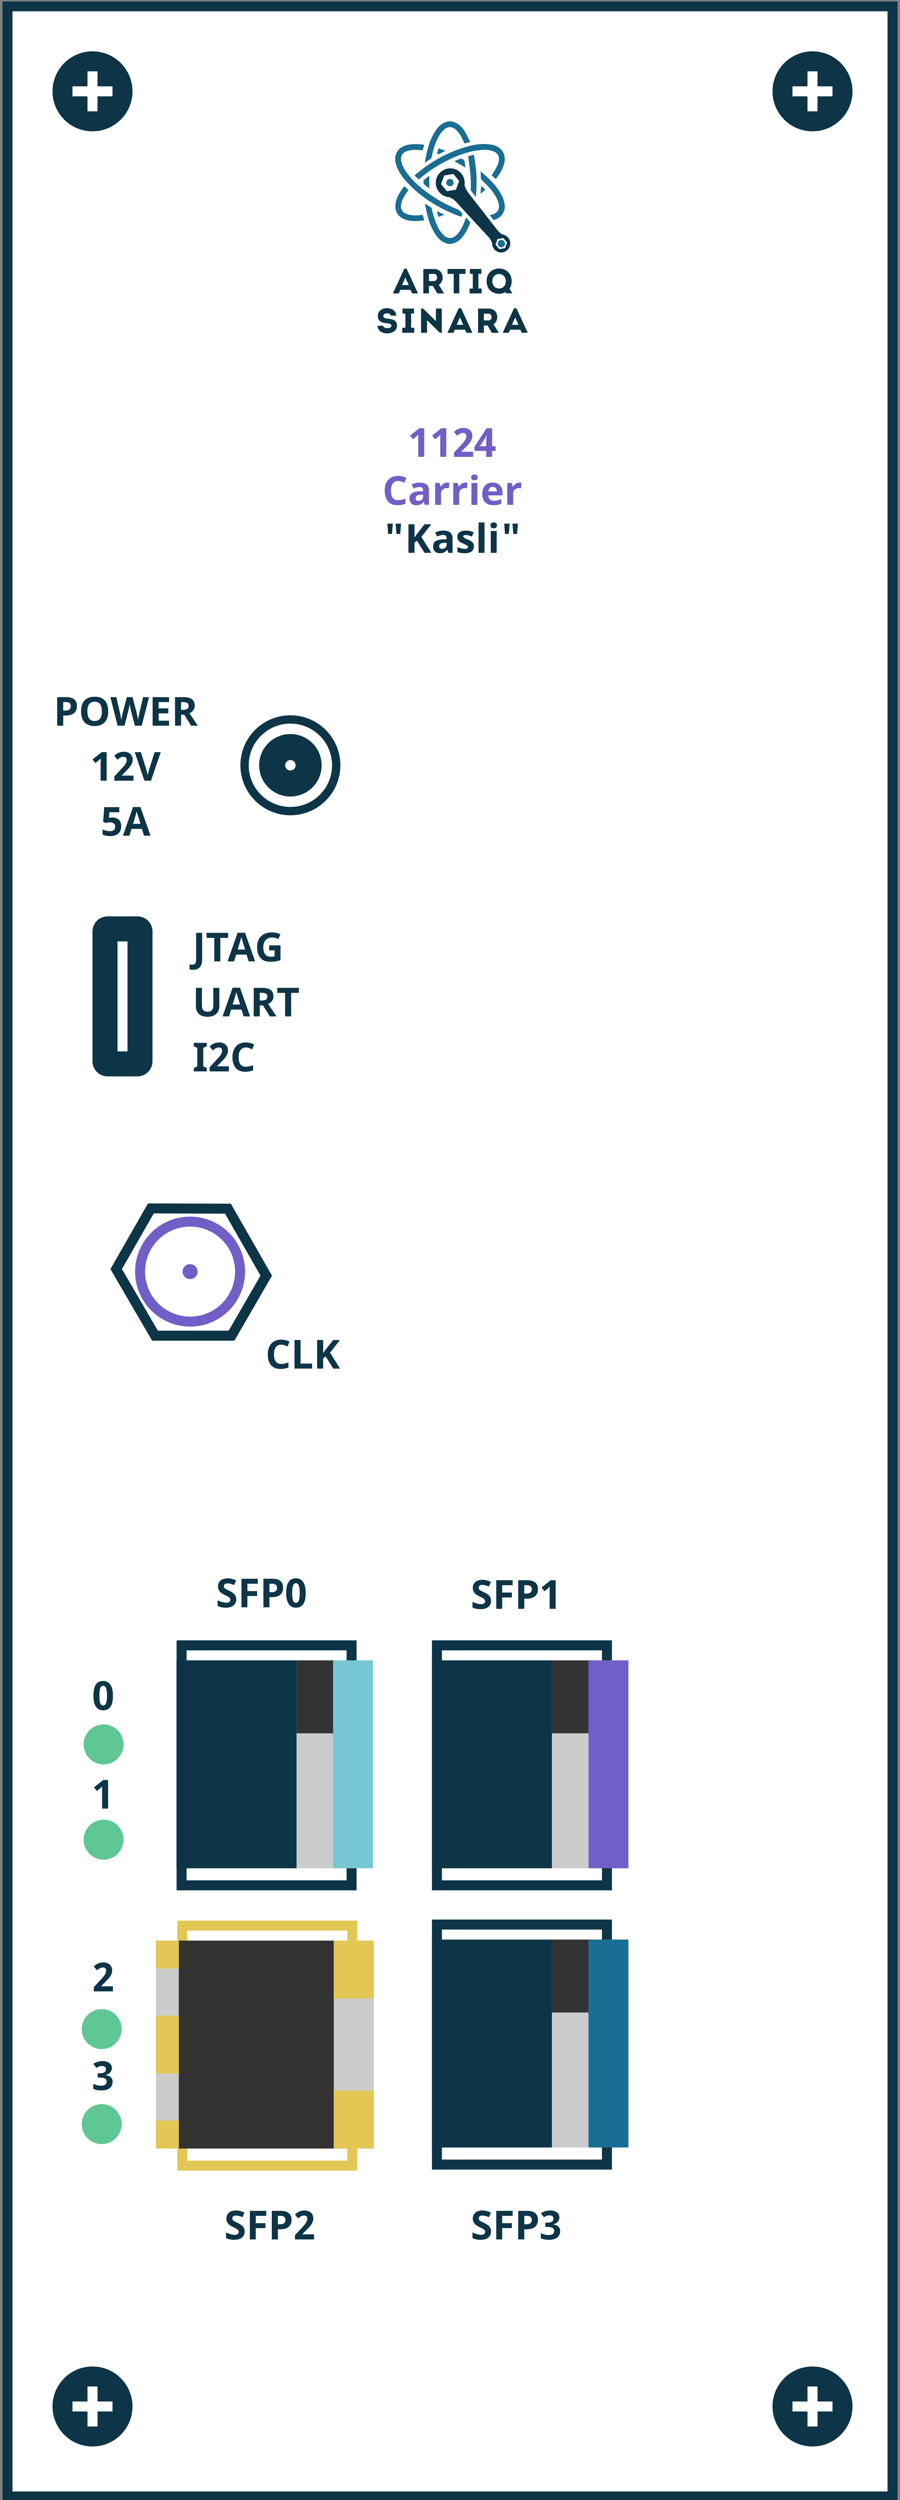 <?xml version="1.0" encoding="UTF-8" standalone="no"?>
<svg
   xmlns:dc="http://purl.org/dc/elements/1.1/"
   xmlns:cc="http://creativecommons.org/ns#"
   xmlns:rdf="http://www.w3.org/1999/02/22-rdf-syntax-ns#"
   xmlns:svg="http://www.w3.org/2000/svg"
   xmlns="http://www.w3.org/2000/svg"
   xmlns:xlink="http://www.w3.org/1999/xlink"
   xmlns:sodipodi="http://sodipodi.sourceforge.net/DTD/sodipodi-0.dtd"
   xmlns:inkscape="http://www.inkscape.org/namespaces/inkscape"
   inkscape:version="1.0 (4035a4fb49, 2020-05-01)"
   sodipodi:docname="graphic-03_kasli.svg"
   id="svg1644"
   version="1.2"
   viewBox="0 0 180 500"
   height="500pt"
   width="180pt">
  <rect x="0" y="0" width="180" height="500" fill="#808080" stroke="none"/>
  <sodipodi:namedview
     inkscape:current-layer="surface39565"
     inkscape:window-maximized="1"
     inkscape:window-y="0"
     inkscape:window-x="0"
     inkscape:cy="333.33333"
     inkscape:cx="120"
     inkscape:zoom="1.1025"
     showgrid="false"
     id="namedview1646"
     inkscape:window-height="1376"
     inkscape:window-width="2560"
     inkscape:pageshadow="2"
     inkscape:pageopacity="0"
     guidetolerance="10"
     gridtolerance="10"
     objecttolerance="10"
     borderopacity="1"
     bordercolor="#666666"
     pagecolor="#ffffff" />
  <defs
     id="defs1325">
    <g
       id="g1323">
      <symbol
         id="glyph0-0"
         overflow="visible">
        <path
           id="path1269"
           d="M 0.75 -5.719 L 4.047 -5.719 L 4.047 0 L 0.75 0 Z M 1.156 -0.406 L 3.641 -0.406 L 3.641 -5.312 L 1.156 -5.312 Z M 1.156 -0.406 "
           style="stroke:none;" />
      </symbol>
      <symbol
         id="glyph0-1"
         overflow="visible">
        <path
           id="path1272"
           d="M 3.188 0 L 1.984 0 L 1.984 -3.312 C 1.984 -3.375 1.984 -3.453 1.984 -3.547 C 1.984 -3.641 1.984 -3.738 1.984 -3.844 C 1.992 -3.945 2 -4.051 2 -4.156 C 2.008 -4.258 2.016 -4.352 2.016 -4.438 C 2.004 -4.426 1.984 -4.406 1.953 -4.375 C 1.922 -4.344 1.883 -4.305 1.844 -4.266 C 1.801 -4.234 1.758 -4.195 1.719 -4.156 C 1.676 -4.113 1.641 -4.078 1.609 -4.047 L 0.953 -3.516 L 0.359 -4.25 L 2.203 -5.719 L 3.188 -5.719 Z M 3.188 0 "
           style="stroke:none;" />
      </symbol>
      <symbol
         id="glyph0-2"
         overflow="visible">
        <path
           id="path1275"
           d="M 4.156 0 L 0.328 0 L 0.328 -0.844 L 1.672 -2.297 C 1.836 -2.473 1.988 -2.641 2.125 -2.797 C 2.258 -2.953 2.375 -3.102 2.469 -3.25 C 2.57 -3.395 2.648 -3.539 2.703 -3.688 C 2.766 -3.844 2.797 -4.004 2.797 -4.172 C 2.797 -4.367 2.738 -4.52 2.625 -4.625 C 2.508 -4.727 2.352 -4.781 2.156 -4.781 C 1.945 -4.781 1.75 -4.727 1.562 -4.625 C 1.375 -4.531 1.176 -4.391 0.969 -4.203 L 0.312 -4.984 C 0.426 -5.086 0.547 -5.188 0.672 -5.281 C 0.797 -5.383 0.938 -5.473 1.094 -5.547 C 1.25 -5.617 1.414 -5.676 1.594 -5.719 C 1.781 -5.77 1.988 -5.797 2.219 -5.797 C 2.5 -5.797 2.742 -5.754 2.953 -5.672 C 3.172 -5.598 3.359 -5.492 3.516 -5.359 C 3.672 -5.223 3.789 -5.055 3.875 -4.859 C 3.957 -4.66 4 -4.438 4 -4.188 C 4 -3.957 3.957 -3.738 3.875 -3.531 C 3.801 -3.332 3.695 -3.133 3.562 -2.938 C 3.426 -2.738 3.266 -2.539 3.078 -2.344 C 2.898 -2.156 2.711 -1.961 2.516 -1.766 L 1.828 -1.078 L 1.828 -1.016 L 4.156 -1.016 Z M 4.156 0 "
           style="stroke:none;" />
      </symbol>
      <symbol
         id="glyph0-3"
         overflow="visible">
        <path
           id="path1278"
           d="M 4.234 -1.188 L 3.547 -1.188 L 3.547 0 L 2.375 0 L 2.375 -1.188 L 0.016 -1.188 L 0.016 -2.031 L 2.438 -5.719 L 3.547 -5.719 L 3.547 -2.125 L 4.234 -2.125 Z M 2.375 -2.125 L 2.375 -3.094 C 2.375 -3.125 2.375 -3.172 2.375 -3.234 C 2.375 -3.297 2.375 -3.367 2.375 -3.453 C 2.383 -3.535 2.391 -3.617 2.391 -3.703 C 2.398 -3.785 2.406 -3.863 2.406 -3.938 C 2.406 -4.02 2.406 -4.094 2.406 -4.156 C 2.414 -4.219 2.422 -4.258 2.422 -4.281 L 2.391 -4.281 C 2.348 -4.176 2.297 -4.062 2.234 -3.938 C 2.172 -3.812 2.102 -3.688 2.031 -3.562 L 1.078 -2.125 Z M 2.375 -2.125 "
           style="stroke:none;" />
      </symbol>
      <symbol
         id="glyph0-4"
         overflow="visible">
        <path
           id="path1281"
           d="M 3.141 -4.781 C 2.691 -4.781 2.344 -4.609 2.094 -4.266 C 1.844 -3.93 1.719 -3.457 1.719 -2.844 C 1.719 -1.57 2.191 -0.938 3.141 -0.938 C 3.547 -0.938 4.035 -1.035 4.609 -1.234 L 4.609 -0.219 C 4.141 -0.02 3.613 0.078 3.031 0.078 C 2.195 0.078 1.562 -0.172 1.125 -0.672 C 0.688 -1.18 0.469 -1.906 0.469 -2.844 C 0.469 -3.438 0.57 -3.957 0.781 -4.406 C 1 -4.852 1.312 -5.195 1.719 -5.438 C 2.125 -5.676 2.598 -5.797 3.141 -5.797 C 3.703 -5.797 4.258 -5.66 4.812 -5.391 L 4.422 -4.406 C 4.211 -4.508 4 -4.598 3.781 -4.672 C 3.562 -4.742 3.348 -4.781 3.141 -4.781 Z M 3.141 -4.781 "
           style="stroke:none;" />
      </symbol>
      <symbol
         id="glyph0-5"
         overflow="visible">
        <path
           id="path1284"
           d="M 3.406 0 L 3.172 -0.594 L 3.141 -0.594 C 2.941 -0.344 2.734 -0.164 2.516 -0.062 C 2.305 0.031 2.031 0.078 1.688 0.078 C 1.27 0.078 0.941 -0.039 0.703 -0.281 C 0.461 -0.52 0.344 -0.863 0.344 -1.312 C 0.344 -1.77 0.504 -2.109 0.828 -2.328 C 1.148 -2.547 1.641 -2.672 2.297 -2.703 L 3.047 -2.719 L 3.047 -2.906 C 3.047 -3.352 2.82 -3.578 2.375 -3.578 C 2.02 -3.578 1.609 -3.473 1.141 -3.266 L 0.75 -4.062 C 1.25 -4.32 1.805 -4.453 2.422 -4.453 C 3.004 -4.453 3.453 -4.32 3.766 -4.062 C 4.078 -3.812 4.234 -3.426 4.234 -2.906 L 4.234 0 Z M 3.047 -2.031 L 2.594 -2.016 C 2.238 -2.004 1.977 -1.941 1.812 -1.828 C 1.645 -1.711 1.562 -1.535 1.562 -1.297 C 1.562 -0.961 1.754 -0.797 2.141 -0.797 C 2.41 -0.797 2.629 -0.875 2.797 -1.031 C 2.961 -1.188 3.047 -1.398 3.047 -1.672 Z M 3.047 -2.031 "
           style="stroke:none;" />
      </symbol>
      <symbol
         id="glyph0-6"
         overflow="visible">
        <path
           id="path1287"
           d="M 3.062 -4.453 C 3.227 -4.453 3.363 -4.441 3.469 -4.422 L 3.375 -3.297 C 3.281 -3.328 3.164 -3.344 3.031 -3.344 C 2.645 -3.344 2.344 -3.242 2.125 -3.047 C 1.914 -2.848 1.812 -2.57 1.812 -2.219 L 1.812 0 L 0.625 0 L 0.625 -4.375 L 1.531 -4.375 L 1.703 -3.641 L 1.766 -3.641 C 1.898 -3.879 2.082 -4.07 2.312 -4.219 C 2.539 -4.375 2.789 -4.453 3.062 -4.453 Z M 3.062 -4.453 "
           style="stroke:none;" />
      </symbol>
      <symbol
         id="glyph0-7"
         overflow="visible">
        <path
           id="path1290"
           d="M 0.578 -5.5 C 0.578 -5.883 0.789 -6.078 1.219 -6.078 C 1.656 -6.078 1.875 -5.883 1.875 -5.5 C 1.875 -5.312 1.816 -5.164 1.703 -5.062 C 1.598 -4.957 1.438 -4.906 1.219 -4.906 C 0.789 -4.906 0.578 -5.102 0.578 -5.5 Z M 1.812 0 L 0.625 0 L 0.625 -4.375 L 1.812 -4.375 Z M 1.812 0 "
           style="stroke:none;" />
      </symbol>
      <symbol
         id="glyph0-8"
         overflow="visible">
        <path
           id="path1293"
           d="M 2.438 -3.609 C 2.188 -3.609 1.988 -3.523 1.844 -3.359 C 1.695 -3.203 1.613 -2.977 1.594 -2.688 L 3.266 -2.688 C 3.266 -2.977 3.188 -3.203 3.031 -3.359 C 2.883 -3.523 2.688 -3.609 2.438 -3.609 Z M 2.609 0.078 C 1.898 0.078 1.348 -0.113 0.953 -0.5 C 0.555 -0.895 0.359 -1.445 0.359 -2.156 C 0.359 -2.883 0.539 -3.445 0.906 -3.844 C 1.27 -4.25 1.773 -4.453 2.422 -4.453 C 3.047 -4.453 3.531 -4.273 3.875 -3.922 C 4.219 -3.566 4.391 -3.082 4.391 -2.469 L 4.391 -1.891 L 1.562 -1.891 C 1.582 -1.547 1.688 -1.281 1.875 -1.094 C 2.062 -0.906 2.32 -0.812 2.656 -0.812 C 2.914 -0.812 3.16 -0.836 3.391 -0.891 C 3.629 -0.941 3.879 -1.031 4.141 -1.156 L 4.141 -0.234 C 3.93 -0.129 3.707 -0.051 3.469 0 C 3.227 0.051 2.941 0.078 2.609 0.078 Z M 2.609 0.078 "
           style="stroke:none;" />
      </symbol>
      <symbol
         id="glyph0-9"
         overflow="visible">
        <path
           id="path1296"
           d="M 1.969 -5.844 L 1.797 -3.781 L 1.031 -3.781 L 0.875 -5.844 Z M 3.609 -5.844 L 3.453 -3.781 L 2.688 -3.781 L 2.516 -5.844 Z M 1.703 -7.172 Z M 2.219 -4.984 Z M 2.219 -4.984 "
           style="stroke:none;" />
      </symbol>
      <symbol
         id="glyph0-10"
         overflow="visible">
        <path
           id="path1299"
           d="M 5.312 0 L 3.938 0 L 2.438 -2.406 L 1.938 -2.047 L 1.938 0 L 0.719 0 L 0.719 -5.719 L 1.938 -5.719 L 1.938 -3.094 L 2.406 -3.766 L 3.953 -5.719 L 5.297 -5.719 L 3.312 -3.188 Z M 5.312 0 "
           style="stroke:none;" />
      </symbol>
      <symbol
         id="glyph0-11"
         overflow="visible">
        <path
           id="path1302"
           d="M 3.672 -1.297 C 3.672 -0.848 3.516 -0.504 3.203 -0.266 C 2.891 -0.035 2.426 0.078 1.812 0.078 C 1.488 0.078 1.211 0.055 0.984 0.016 C 0.766 -0.023 0.562 -0.086 0.375 -0.172 L 0.375 -1.156 C 0.594 -1.051 0.836 -0.961 1.109 -0.891 C 1.391 -0.828 1.633 -0.797 1.844 -0.797 C 2.281 -0.797 2.5 -0.922 2.5 -1.172 C 2.5 -1.266 2.469 -1.336 2.406 -1.391 C 2.352 -1.453 2.254 -1.52 2.109 -1.594 C 1.973 -1.664 1.785 -1.754 1.547 -1.859 C 1.211 -1.992 0.969 -2.117 0.812 -2.234 C 0.656 -2.359 0.539 -2.5 0.469 -2.656 C 0.395 -2.812 0.359 -3.004 0.359 -3.234 C 0.359 -3.617 0.508 -3.914 0.812 -4.125 C 1.113 -4.344 1.539 -4.453 2.094 -4.453 C 2.613 -4.453 3.125 -4.336 3.625 -4.109 L 3.266 -3.25 C 3.047 -3.344 2.844 -3.414 2.656 -3.469 C 2.469 -3.531 2.273 -3.562 2.078 -3.562 C 1.723 -3.562 1.547 -3.469 1.547 -3.281 C 1.547 -3.176 1.602 -3.082 1.719 -3 C 1.832 -2.926 2.078 -2.812 2.453 -2.656 C 2.797 -2.52 3.047 -2.391 3.203 -2.266 C 3.367 -2.148 3.488 -2.016 3.562 -1.859 C 3.633 -1.703 3.672 -1.516 3.672 -1.297 Z M 3.672 -1.297 "
           style="stroke:none;" />
      </symbol>
      <symbol
         id="glyph0-12"
         overflow="visible">
        <path
           id="path1305"
           d="M 1.812 0 L 0.625 0 L 0.625 -6.078 L 1.812 -6.078 Z M 1.812 0 "
           style="stroke:none;" />
      </symbol>
      <symbol
         id="glyph0-13"
         overflow="visible">
        <path
           id="path1308"
           d="M 4.094 -1.594 C 4.094 -1.07 3.906 -0.66 3.531 -0.359 C 3.164 -0.066 2.648 0.078 1.984 0.078 C 1.379 0.078 0.844 -0.035 0.375 -0.266 L 0.375 -1.391 C 0.758 -1.223 1.082 -1.102 1.344 -1.031 C 1.613 -0.957 1.859 -0.922 2.078 -0.922 C 2.348 -0.922 2.551 -0.973 2.688 -1.078 C 2.832 -1.18 2.906 -1.332 2.906 -1.531 C 2.906 -1.645 2.875 -1.742 2.812 -1.828 C 2.75 -1.91 2.656 -1.992 2.531 -2.078 C 2.414 -2.16 2.172 -2.289 1.797 -2.469 C 1.441 -2.633 1.176 -2.789 1 -2.938 C 0.832 -3.094 0.695 -3.27 0.594 -3.469 C 0.488 -3.664 0.438 -3.898 0.438 -4.172 C 0.438 -4.672 0.609 -5.066 0.953 -5.359 C 1.297 -5.648 1.77 -5.797 2.375 -5.797 C 2.664 -5.797 2.945 -5.758 3.219 -5.688 C 3.488 -5.613 3.77 -5.516 4.062 -5.391 L 3.672 -4.453 C 3.367 -4.578 3.117 -4.66 2.922 -4.703 C 2.723 -4.754 2.523 -4.781 2.328 -4.781 C 2.098 -4.781 1.922 -4.727 1.797 -4.625 C 1.68 -4.52 1.625 -4.379 1.625 -4.203 C 1.625 -4.098 1.645 -4.004 1.688 -3.922 C 1.738 -3.848 1.816 -3.773 1.922 -3.703 C 2.035 -3.629 2.297 -3.492 2.703 -3.297 C 3.234 -3.047 3.598 -2.789 3.797 -2.531 C 3.992 -2.27 4.094 -1.957 4.094 -1.594 Z M 4.094 -1.594 "
           style="stroke:none;" />
      </symbol>
      <symbol
         id="glyph0-14"
         overflow="visible">
        <path
           id="path1311"
           d="M 1.906 0 L 0.719 0 L 0.719 -5.719 L 4 -5.719 L 4 -4.719 L 1.906 -4.719 L 1.906 -3.25 L 3.844 -3.25 L 3.844 -2.266 L 1.906 -2.266 Z M 1.906 0 "
           style="stroke:none;" />
      </symbol>
      <symbol
         id="glyph0-15"
         overflow="visible">
        <path
           id="path1314"
           d="M 1.938 -3.031 L 2.328 -3.031 C 2.703 -3.031 2.977 -3.102 3.156 -3.25 C 3.344 -3.395 3.438 -3.609 3.438 -3.891 C 3.438 -4.172 3.359 -4.379 3.203 -4.516 C 3.055 -4.648 2.816 -4.719 2.484 -4.719 L 1.938 -4.719 Z M 4.672 -3.938 C 4.672 -3.32 4.477 -2.848 4.094 -2.516 C 3.707 -2.191 3.16 -2.031 2.453 -2.031 L 1.938 -2.031 L 1.938 0 L 0.719 0 L 0.719 -5.719 L 2.547 -5.719 C 3.234 -5.719 3.758 -5.566 4.125 -5.266 C 4.488 -4.961 4.672 -4.52 4.672 -3.938 Z M 4.672 -3.938 "
           style="stroke:none;" />
      </symbol>
      <symbol
         id="glyph0-16"
         overflow="visible">
        <path
           id="path1317"
           d="M 3.938 -4.438 C 3.938 -4.238 3.898 -4.062 3.828 -3.906 C 3.766 -3.75 3.676 -3.609 3.562 -3.484 C 3.457 -3.367 3.328 -3.27 3.172 -3.188 C 3.023 -3.113 2.867 -3.055 2.703 -3.016 L 2.703 -2.984 C 3.16 -2.93 3.504 -2.789 3.734 -2.562 C 3.973 -2.344 4.094 -2.047 4.094 -1.672 C 4.094 -1.422 4.047 -1.188 3.953 -0.969 C 3.867 -0.758 3.734 -0.578 3.547 -0.422 C 3.359 -0.266 3.125 -0.141 2.844 -0.047 C 2.562 0.035 2.227 0.078 1.844 0.078 C 1.539 0.078 1.254 0.051 0.984 0 C 0.711 -0.051 0.457 -0.129 0.219 -0.234 L 0.219 -1.266 C 0.344 -1.203 0.469 -1.145 0.594 -1.094 C 0.727 -1.051 0.859 -1.008 0.984 -0.969 C 1.117 -0.938 1.25 -0.91 1.375 -0.891 C 1.5 -0.879 1.617 -0.875 1.734 -0.875 C 1.953 -0.875 2.133 -0.895 2.281 -0.938 C 2.438 -0.977 2.555 -1.035 2.641 -1.109 C 2.734 -1.191 2.797 -1.285 2.828 -1.391 C 2.867 -1.492 2.891 -1.609 2.891 -1.734 C 2.891 -1.848 2.863 -1.953 2.812 -2.047 C 2.77 -2.148 2.691 -2.234 2.578 -2.297 C 2.473 -2.359 2.332 -2.406 2.156 -2.438 C 1.977 -2.477 1.766 -2.5 1.516 -2.5 L 1.109 -2.5 L 1.109 -3.359 L 1.5 -3.359 C 1.738 -3.359 1.938 -3.379 2.094 -3.422 C 2.258 -3.461 2.391 -3.52 2.484 -3.594 C 2.578 -3.664 2.645 -3.75 2.688 -3.844 C 2.727 -3.945 2.75 -4.055 2.75 -4.172 C 2.75 -4.367 2.68 -4.523 2.547 -4.641 C 2.422 -4.754 2.223 -4.812 1.953 -4.812 C 1.828 -4.812 1.707 -4.801 1.594 -4.781 C 1.488 -4.758 1.391 -4.727 1.297 -4.688 C 1.211 -4.645 1.129 -4.602 1.047 -4.562 C 0.973 -4.52 0.906 -4.473 0.844 -4.422 L 0.234 -5.234 C 0.336 -5.316 0.453 -5.391 0.578 -5.453 C 0.711 -5.523 0.852 -5.582 1 -5.625 C 1.156 -5.676 1.32 -5.719 1.5 -5.75 C 1.676 -5.781 1.863 -5.797 2.062 -5.797 C 2.344 -5.797 2.598 -5.766 2.828 -5.703 C 3.055 -5.641 3.25 -5.551 3.406 -5.438 C 3.57 -5.32 3.703 -5.18 3.797 -5.016 C 3.891 -4.848 3.938 -4.656 3.938 -4.438 Z M 3.938 -4.438 "
           style="stroke:none;" />
      </symbol>
      <symbol
         id="glyph0-17"
         overflow="visible">
        <path
           id="path1320"
           d="M 4.156 -2.859 C 4.156 -2.398 4.117 -1.988 4.047 -1.625 C 3.984 -1.258 3.867 -0.953 3.703 -0.703 C 3.547 -0.453 3.344 -0.258 3.094 -0.125 C 2.852 0.008 2.555 0.078 2.203 0.078 C 1.867 0.078 1.578 0.008 1.328 -0.125 C 1.086 -0.258 0.883 -0.453 0.719 -0.703 C 0.562 -0.953 0.441 -1.258 0.359 -1.625 C 0.285 -1.988 0.25 -2.398 0.25 -2.859 C 0.25 -3.316 0.285 -3.727 0.359 -4.094 C 0.43 -4.457 0.547 -4.766 0.703 -5.016 C 0.859 -5.273 1.055 -5.469 1.297 -5.594 C 1.547 -5.727 1.848 -5.797 2.203 -5.797 C 2.523 -5.797 2.805 -5.727 3.047 -5.594 C 3.297 -5.469 3.504 -5.273 3.672 -5.016 C 3.836 -4.766 3.957 -4.457 4.031 -4.094 C 4.113 -3.727 4.156 -3.316 4.156 -2.859 Z M 1.453 -2.859 C 1.453 -2.203 1.504 -1.707 1.609 -1.375 C 1.723 -1.051 1.922 -0.891 2.203 -0.891 C 2.473 -0.891 2.664 -1.051 2.781 -1.375 C 2.906 -1.707 2.969 -2.203 2.969 -2.859 C 2.969 -3.516 2.906 -4.004 2.781 -4.328 C 2.664 -4.66 2.473 -4.828 2.203 -4.828 C 2.066 -4.828 1.945 -4.785 1.844 -4.703 C 1.75 -4.617 1.672 -4.492 1.609 -4.328 C 1.555 -4.16 1.516 -3.953 1.484 -3.703 C 1.461 -3.461 1.453 -3.18 1.453 -2.859 Z M 1.453 -2.859 "
           style="stroke:none;" />
      </symbol>
    </g>
  </defs>
  <g
     id="surface39565">
    <path
       id="path1327"
       d="M 0.5 500 L 179.5 500 L 179.5 0.266 L 0.5 0.266 Z M 0.5 500 "
       style=" stroke:none;fill-rule:nonzero;fill:rgb(100%,100%,100%);fill-opacity:1;" />
    <path
       id="path1329"
       transform="matrix(1,0,0,-1,0,500)"
       d="M 1.496 498.734 L 178.508 498.734 L 178.508 0.734 L 1.496 0.734 Z M 1.496 498.734 "
       style="fill:none;stroke-width:2;stroke-linecap:butt;stroke-linejoin:miter;stroke:rgb(5.099%,20.799%,27.8%);stroke-opacity:1;stroke-miterlimit:4;" />
    <path
       id="path1331"
       d="M 162.5 10.266 C 166.918 10.266 170.5 13.848 170.5 18.266 C 170.5 22.684 166.918 26.266 162.5 26.266 C 158.082 26.266 154.5 22.684 154.5 18.266 C 154.5 13.848 158.082 10.266 162.5 10.266 "
       style=" stroke:none;fill-rule:nonzero;fill:rgb(5.099%,20.799%,27.8%);fill-opacity:1;" />
    <path
       id="path1333"
       d="M 161.5 14.266 L 163.5 14.266 L 163.5 22.266 L 161.5 22.266 Z M 161.5 14.266 "
       style=" stroke:none;fill-rule:nonzero;fill:rgb(100%,100%,100%);fill-opacity:1;" />
    <path
       id="path1335"
       d="M 166.5 19.266 L 158.5 19.266 L 158.5 17.266 L 166.5 17.266 Z M 166.5 19.266 "
       style=" stroke:none;fill-rule:nonzero;fill:rgb(100%,100%,100%);fill-opacity:1;" />
    <path
       id="path1337"
       d="M 18.5 10.266 C 22.918 10.266 26.5 13.848 26.5 18.266 C 26.5 22.684 22.918 26.266 18.5 26.266 C 14.082 26.266 10.5 22.684 10.5 18.266 C 10.5 13.848 14.082 10.266 18.5 10.266 "
       style=" stroke:none;fill-rule:nonzero;fill:rgb(5.099%,20.799%,27.8%);fill-opacity:1;" />
    <path
       id="path1339"
       d="M 17.5 14.266 L 19.5 14.266 L 19.5 22.266 L 17.5 22.266 Z M 17.5 14.266 "
       style=" stroke:none;fill-rule:nonzero;fill:rgb(100%,100%,100%);fill-opacity:1;" />
    <path
       id="path1341"
       d="M 22.5 19.266 L 14.5 19.266 L 14.5 17.266 L 22.5 17.266 Z M 22.5 19.266 "
       style=" stroke:none;fill-rule:nonzero;fill:rgb(100%,100%,100%);fill-opacity:1;" />
    <path
       id="path1343"
       d="M 162.5 473.266 C 166.918 473.266 170.5 476.848 170.5 481.266 C 170.5 485.684 166.918 489.266 162.5 489.266 C 158.082 489.266 154.5 485.684 154.5 481.266 C 154.5 476.848 158.082 473.266 162.5 473.266 "
       style=" stroke:none;fill-rule:nonzero;fill:rgb(5.099%,20.799%,27.8%);fill-opacity:1;" />
    <path
       id="path1345"
       d="M 161.5 477.266 L 163.5 477.266 L 163.5 485.266 L 161.5 485.266 Z M 161.5 477.266 "
       style=" stroke:none;fill-rule:nonzero;fill:rgb(100%,100%,100%);fill-opacity:1;" />
    <path
       id="path1347"
       d="M 166.5 482.266 L 158.5 482.266 L 158.5 480.266 L 166.5 480.266 Z M 166.5 482.266 "
       style=" stroke:none;fill-rule:nonzero;fill:rgb(100%,100%,100%);fill-opacity:1;" />
    <path
       id="path1349"
       d="M 18.5 473.266 C 22.918 473.266 26.5 476.848 26.5 481.266 C 26.5 485.684 22.918 489.266 18.5 489.266 C 14.082 489.266 10.5 485.684 10.5 481.266 C 10.5 476.848 14.082 473.266 18.5 473.266 "
       style=" stroke:none;fill-rule:nonzero;fill:rgb(5.099%,20.799%,27.8%);fill-opacity:1;" />
    <path
       id="path1351"
       d="M 17.5 477.266 L 19.5 477.266 L 19.5 485.266 L 17.5 485.266 Z M 17.5 477.266 "
       style=" stroke:none;fill-rule:nonzero;fill:rgb(100%,100%,100%);fill-opacity:1;" />
    <path
       id="path1353"
       d="M 22.5 482.266 L 14.5 482.266 L 14.5 480.266 L 22.5 480.266 Z M 22.5 482.266 "
       style=" stroke:none;fill-rule:nonzero;fill:rgb(100%,100%,100%);fill-opacity:1;" />
    <path
       id="path1355"
       d="M 12.648 142.105 L 13.047 142.105 C 13.422 142.105 13.699 142.031 13.883 141.883 C 14.066 141.738 14.16 141.523 14.16 141.242 C 14.16 140.957 14.082 140.75 13.93 140.613 C 13.773 140.477 13.531 140.41 13.199 140.41 L 12.648 140.41 Z M 15.383 141.199 C 15.383 141.812 15.191 142.285 14.809 142.609 C 14.422 142.934 13.879 143.098 13.168 143.098 L 12.648 143.098 L 12.648 145.129 L 11.438 145.129 L 11.438 139.418 L 13.262 139.418 C 13.957 139.418 14.48 139.566 14.844 139.863 C 15.203 140.164 15.383 140.609 15.383 141.199 "
       style=" stroke:none;fill-rule:nonzero;fill:rgb(5.099%,20.799%,27.8%);fill-opacity:1;" />
    <path
       id="path1357"
       d="M 17.477 142.266 C 17.477 142.902 17.598 143.383 17.84 143.707 C 18.082 144.031 18.445 144.191 18.926 144.191 C 19.891 144.191 20.375 143.551 20.375 142.266 C 20.375 140.98 19.895 140.336 18.934 140.336 C 18.453 140.336 18.09 140.496 17.844 140.82 C 17.598 141.145 17.477 141.629 17.477 142.266 M 21.645 142.266 C 21.645 143.211 21.41 143.938 20.941 144.445 C 20.473 144.953 19.801 145.207 18.926 145.207 C 18.051 145.207 17.379 144.953 16.91 144.445 C 16.441 143.938 16.207 143.207 16.207 142.258 C 16.207 141.309 16.441 140.578 16.914 140.078 C 17.383 139.578 18.055 139.328 18.934 139.328 C 19.812 139.328 20.484 139.578 20.949 140.086 C 21.414 140.59 21.645 141.316 21.645 142.266 "
       style=" stroke:none;fill-rule:nonzero;fill:rgb(5.099%,20.799%,27.8%);fill-opacity:1;" />
    <path
       id="path1359"
       d="M 28.352 145.129 L 26.973 145.129 L 26.199 142.129 C 26.172 142.023 26.121 141.801 26.055 141.465 C 25.984 141.133 25.945 140.906 25.934 140.793 C 25.918 140.934 25.879 141.16 25.816 141.469 C 25.754 141.781 25.707 142.004 25.672 142.137 L 24.902 145.129 L 23.527 145.129 L 22.07 139.418 L 23.262 139.418 L 23.992 142.535 C 24.121 143.109 24.211 143.609 24.27 144.031 C 24.285 143.883 24.32 143.652 24.379 143.34 C 24.434 143.031 24.484 142.789 24.535 142.617 L 25.367 139.418 L 26.512 139.418 L 27.344 142.617 C 27.379 142.762 27.426 142.98 27.48 143.273 C 27.535 143.566 27.578 143.82 27.605 144.031 C 27.633 143.828 27.672 143.574 27.73 143.27 C 27.789 142.969 27.84 142.723 27.887 142.535 L 28.613 139.418 L 29.805 139.418 Z M 28.352 145.129 "
       style=" stroke:none;fill-rule:nonzero;fill:rgb(5.099%,20.799%,27.8%);fill-opacity:1;" />
    <path
       id="path1361"
       d="M 33.812 145.129 L 30.523 145.129 L 30.523 139.418 L 33.812 139.418 L 33.812 140.41 L 31.734 140.41 L 31.734 141.664 L 33.668 141.664 L 33.668 142.656 L 31.734 142.656 L 31.734 144.129 L 33.812 144.129 Z M 33.812 145.129 "
       style=" stroke:none;fill-rule:nonzero;fill:rgb(5.099%,20.799%,27.8%);fill-opacity:1;" />
    <path
       id="path1363"
       d="M 36.215 141.953 L 36.605 141.953 C 36.988 141.953 37.273 141.891 37.453 141.762 C 37.637 141.633 37.727 141.434 37.727 141.16 C 37.727 140.891 37.633 140.695 37.449 140.582 C 37.262 140.469 36.973 140.41 36.582 140.41 L 36.215 140.41 Z M 36.215 142.938 L 36.215 145.129 L 35.004 145.129 L 35.004 139.418 L 36.668 139.418 C 37.445 139.418 38.02 139.559 38.391 139.84 C 38.762 140.125 38.949 140.555 38.949 141.129 C 38.949 141.465 38.859 141.762 38.672 142.023 C 38.488 142.285 38.227 142.492 37.887 142.641 L 39.566 145.129 L 38.223 145.129 L 36.859 142.938 Z M 36.215 142.938 "
       style=" stroke:none;fill-rule:nonzero;fill:rgb(5.099%,20.799%,27.8%);fill-opacity:1;" />
    <path
       id="path1365"
       d="M 21.328 156.129 L 20.121 156.129 L 20.121 152.824 C 20.121 152.758 20.121 152.676 20.125 152.578 C 20.125 152.484 20.129 152.387 20.133 152.281 C 20.137 152.18 20.141 152.078 20.145 151.973 C 20.148 151.867 20.148 151.773 20.152 151.688 C 20.141 151.703 20.117 151.727 20.086 151.758 C 20.055 151.789 20.02 151.824 19.98 151.859 C 19.941 151.898 19.902 151.938 19.859 151.977 C 19.816 152.016 19.777 152.051 19.738 152.082 L 19.082 152.609 L 18.496 151.883 L 20.336 150.418 L 21.328 150.418 Z M 21.328 156.129 "
       style=" stroke:none;fill-rule:nonzero;fill:rgb(5.099%,20.799%,27.8%);fill-opacity:1;" />
    <path
       id="path1367"
       d="M 26.695 156.129 L 22.863 156.129 L 22.863 155.289 L 24.207 153.84 C 24.379 153.656 24.531 153.488 24.668 153.336 C 24.805 153.184 24.926 153.031 25.023 152.887 C 25.121 152.742 25.199 152.594 25.254 152.441 C 25.309 152.289 25.336 152.129 25.336 151.953 C 25.336 151.762 25.277 151.609 25.164 151.504 C 25.047 151.398 24.891 151.344 24.695 151.344 C 24.488 151.344 24.293 151.395 24.102 151.496 C 23.91 151.598 23.715 151.742 23.504 151.93 L 22.848 151.152 C 22.965 151.047 23.09 150.941 23.215 150.844 C 23.344 150.746 23.484 150.66 23.637 150.586 C 23.789 150.512 23.961 150.449 24.145 150.402 C 24.328 150.355 24.535 150.336 24.766 150.336 C 25.039 150.336 25.285 150.375 25.504 150.449 C 25.719 150.523 25.906 150.633 26.059 150.77 C 26.215 150.91 26.332 151.078 26.414 151.277 C 26.496 151.477 26.535 151.699 26.535 151.945 C 26.535 152.168 26.496 152.383 26.418 152.586 C 26.34 152.793 26.234 152.992 26.098 153.188 C 25.965 153.387 25.805 153.582 25.629 153.773 C 25.449 153.969 25.258 154.168 25.055 154.367 L 24.367 155.059 L 24.367 155.113 L 26.695 155.113 Z M 26.695 156.129 "
       style=" stroke:none;fill-rule:nonzero;fill:rgb(5.099%,20.799%,27.8%);fill-opacity:1;" />
    <path
       id="path1369"
       d="M 30.926 150.418 L 32.148 150.418 L 30.207 156.129 L 28.887 156.129 L 26.949 150.418 L 28.172 150.418 L 29.246 153.816 C 29.305 154.016 29.367 154.25 29.434 154.516 C 29.496 154.785 29.535 154.969 29.551 155.074 C 29.578 154.836 29.676 154.414 29.844 153.816 Z M 30.926 150.418 "
       style=" stroke:none;fill-rule:nonzero;fill:rgb(5.099%,20.799%,27.8%);fill-opacity:1;" />
    <path
       id="path1371"
       d="M 22.516 163.48 C 22.762 163.48 22.988 163.52 23.199 163.594 C 23.41 163.668 23.594 163.781 23.75 163.926 C 23.906 164.07 24.031 164.25 24.117 164.469 C 24.207 164.688 24.25 164.938 24.25 165.219 C 24.25 165.527 24.203 165.805 24.105 166.051 C 24.008 166.297 23.867 166.508 23.68 166.676 C 23.492 166.848 23.262 166.98 22.984 167.07 C 22.707 167.16 22.387 167.207 22.027 167.207 C 21.883 167.207 21.742 167.199 21.602 167.188 C 21.461 167.176 21.328 167.156 21.199 167.129 C 21.07 167.105 20.945 167.074 20.832 167.035 C 20.715 166.996 20.609 166.949 20.516 166.898 L 20.516 165.855 C 20.605 165.906 20.711 165.957 20.832 166 C 20.953 166.047 21.078 166.086 21.207 166.117 C 21.336 166.152 21.465 166.176 21.594 166.195 C 21.723 166.215 21.848 166.227 21.965 166.227 C 22.312 166.227 22.578 166.152 22.762 166.008 C 22.945 165.863 23.035 165.637 23.035 165.32 C 23.035 165.039 22.945 164.824 22.77 164.676 C 22.59 164.531 22.312 164.457 21.941 164.457 C 21.875 164.457 21.801 164.461 21.727 164.469 C 21.648 164.477 21.574 164.488 21.5 164.5 C 21.426 164.512 21.352 164.527 21.285 164.539 C 21.219 164.555 21.16 164.57 21.109 164.586 L 20.629 164.328 L 20.844 161.418 L 23.859 161.418 L 23.859 162.441 L 21.891 162.441 L 21.797 163.562 C 21.879 163.543 21.977 163.527 22.09 163.508 C 22.199 163.488 22.34 163.48 22.516 163.48 "
       style=" stroke:none;fill-rule:nonzero;fill:rgb(5.099%,20.799%,27.8%);fill-opacity:1;" />
    <path
       id="path1373"
       d="M 28.098 164.754 C 27.715 163.523 27.5 162.824 27.453 162.664 C 27.402 162.504 27.371 162.375 27.348 162.281 C 27.262 162.613 27.016 163.438 26.609 164.754 Z M 28.801 167.129 L 28.387 165.77 L 26.305 165.77 L 25.891 167.129 L 24.586 167.129 L 26.602 161.395 L 28.082 161.395 L 30.105 167.129 Z M 28.801 167.129 "
       style=" stroke:none;fill-rule:nonzero;fill:rgb(5.099%,20.799%,27.8%);fill-opacity:1;" />
    <path
       id="path1375"
       d="M 21.5 183.266 L 27.5 183.266 C 29.156 183.266 30.5 184.609 30.5 186.266 L 30.5 212.266 C 30.5 213.922 29.156 215.266 27.5 215.266 L 21.5 215.266 C 19.844 215.266 18.5 213.922 18.5 212.266 L 18.5 186.266 C 18.5 184.609 19.844 183.266 21.5 183.266 "
       style=" stroke:none;fill-rule:nonzero;fill:rgb(100%,100%,100%);fill-opacity:1;" />
    <path
       id="path1377"
       transform="matrix(1,0,0,-1,21.5,185.764)"
       d="M 0 -0.001 L 6 -0.001 C 6.278 -0.001 6.5 -0.224 6.5 -0.501 L 6.5 -26.501 C 6.5 -26.775 6.278 -27.001 6 -27.001 L 0 -27.001 C -0.277 -27.001 -0.5 -26.775 -0.5 -26.501 L -0.5 -0.501 C -0.5 -0.224 -0.277 -0.001 0 -0.001 Z M 0 -0.001 "
       style="fill:none;stroke-width:5;stroke-linecap:butt;stroke-linejoin:miter;stroke:rgb(5.099%,20.799%,27.8%);stroke-opacity:1;stroke-miterlimit:4;" />
    <path
       id="path1379"
       d="M 38.621 193.945 C 38.348 193.945 38.109 193.918 37.906 193.859 L 37.906 192.852 C 38.113 192.902 38.305 192.93 38.477 192.93 C 38.742 192.93 38.934 192.844 39.047 192.68 C 39.16 192.516 39.219 192.258 39.219 191.906 L 39.219 186.555 L 40.43 186.555 L 40.43 191.898 C 40.43 192.562 40.277 193.07 39.973 193.422 C 39.668 193.77 39.219 193.945 38.621 193.945 "
       style=" stroke:none;fill-rule:nonzero;fill:rgb(5.099%,20.799%,27.8%);fill-opacity:1;" />
    <path
       id="path1381"
       d="M 44.07 192.266 L 42.859 192.266 L 42.859 187.562 L 41.309 187.562 L 41.309 186.555 L 45.621 186.555 L 45.621 187.562 L 44.07 187.562 Z M 44.07 192.266 "
       style=" stroke:none;fill-rule:nonzero;fill:rgb(5.099%,20.799%,27.8%);fill-opacity:1;" />
    <path
       id="path1383"
       d="M 49.02 189.891 C 48.637 188.66 48.422 187.961 48.375 187.801 C 48.324 187.637 48.289 187.512 48.27 187.418 C 48.184 187.75 47.938 188.574 47.531 189.891 Z M 49.723 192.266 L 49.309 190.906 L 47.227 190.906 L 46.812 192.266 L 45.508 192.266 L 47.523 186.531 L 49.004 186.531 L 51.027 192.266 Z M 49.723 192.266 "
       style=" stroke:none;fill-rule:nonzero;fill:rgb(5.099%,20.799%,27.8%);fill-opacity:1;" />
    <path
       id="path1385"
       d="M 53.836 189.059 L 56.102 189.059 L 56.102 192.02 C 55.734 192.137 55.391 192.223 55.066 192.27 C 54.738 192.32 54.406 192.344 54.07 192.344 C 53.207 192.344 52.551 192.09 52.094 191.582 C 51.641 191.078 51.414 190.348 51.414 189.402 C 51.414 188.48 51.676 187.762 52.203 187.246 C 52.73 186.73 53.461 186.473 54.398 186.473 C 54.984 186.473 55.547 186.59 56.094 186.824 L 55.691 187.793 C 55.273 187.582 54.84 187.48 54.391 187.48 C 53.867 187.48 53.445 187.656 53.133 188.008 C 52.816 188.359 52.66 188.832 52.66 189.426 C 52.66 190.043 52.785 190.516 53.039 190.844 C 53.293 191.172 53.664 191.336 54.148 191.336 C 54.398 191.336 54.656 191.309 54.918 191.258 L 54.918 190.066 L 53.836 190.066 Z M 53.836 189.059 "
       style=" stroke:none;fill-rule:nonzero;fill:rgb(5.099%,20.799%,27.8%);fill-opacity:1;" />
    <path
       id="path1387"
       d="M 43.867 197.555 L 43.867 201.25 C 43.867 201.672 43.773 202.039 43.582 202.359 C 43.395 202.676 43.121 202.918 42.766 203.09 C 42.406 203.258 41.984 203.344 41.5 203.344 C 40.766 203.344 40.195 203.156 39.789 202.777 C 39.383 202.402 39.18 201.887 39.18 201.234 L 39.18 197.555 L 40.387 197.555 L 40.387 201.051 C 40.387 201.492 40.473 201.812 40.652 202.02 C 40.828 202.223 41.121 202.328 41.531 202.328 C 41.93 202.328 42.215 202.223 42.391 202.016 C 42.57 201.809 42.66 201.484 42.66 201.043 L 42.66 197.555 Z M 43.867 197.555 "
       style=" stroke:none;fill-rule:nonzero;fill:rgb(5.099%,20.799%,27.8%);fill-opacity:1;" />
    <path
       id="path1389"
       d="M 48.02 200.891 C 47.637 199.66 47.422 198.961 47.375 198.801 C 47.324 198.637 47.289 198.512 47.27 198.418 C 47.184 198.75 46.938 199.574 46.531 200.891 Z M 48.723 203.266 L 48.309 201.906 L 46.227 201.906 L 45.812 203.266 L 44.508 203.266 L 46.523 197.531 L 48.004 197.531 L 50.027 203.266 Z M 48.723 203.266 "
       style=" stroke:none;fill-rule:nonzero;fill:rgb(5.099%,20.799%,27.8%);fill-opacity:1;" />
    <path
       id="path1391"
       d="M 51.957 200.09 L 52.348 200.09 C 52.73 200.09 53.016 200.027 53.195 199.898 C 53.375 199.77 53.469 199.57 53.469 199.297 C 53.469 199.027 53.375 198.832 53.188 198.719 C 53.004 198.605 52.715 198.547 52.324 198.547 L 51.957 198.547 Z M 51.957 201.074 L 51.957 203.266 L 50.746 203.266 L 50.746 197.555 L 52.41 197.555 C 53.188 197.555 53.762 197.695 54.133 197.977 C 54.504 198.258 54.691 198.691 54.691 199.266 C 54.691 199.602 54.602 199.898 54.414 200.16 C 54.227 200.422 53.969 200.629 53.629 200.777 L 55.309 203.266 L 53.965 203.266 L 52.602 201.074 Z M 51.957 201.074 "
       style=" stroke:none;fill-rule:nonzero;fill:rgb(5.099%,20.799%,27.8%);fill-opacity:1;" />
    <path
       id="path1393"
       d="M 58.23 203.266 L 57.02 203.266 L 57.02 198.562 L 55.469 198.562 L 55.469 197.555 L 59.781 197.555 L 59.781 198.562 L 58.23 198.562 Z M 58.23 203.266 "
       style=" stroke:none;fill-rule:nonzero;fill:rgb(5.099%,20.799%,27.8%);fill-opacity:1;" />
    <path
       id="path1395"
       d="M 41.355 214.266 L 38.758 214.266 L 38.758 213.578 L 39.453 213.258 L 39.453 209.562 L 38.758 209.242 L 38.758 208.555 L 41.355 208.555 L 41.355 209.242 L 40.66 209.562 L 40.66 213.258 L 41.355 213.578 Z M 41.355 214.266 "
       style=" stroke:none;fill-rule:nonzero;fill:rgb(5.099%,20.799%,27.8%);fill-opacity:1;" />
    <path
       id="path1397"
       d="M 45.766 214.266 L 41.934 214.266 L 41.934 213.426 L 43.277 211.977 C 43.449 211.793 43.598 211.625 43.738 211.473 C 43.875 211.32 43.996 211.168 44.094 211.023 C 44.195 210.875 44.27 210.727 44.324 210.578 C 44.379 210.426 44.406 210.262 44.406 210.09 C 44.406 209.898 44.348 209.746 44.23 209.641 C 44.117 209.535 43.961 209.48 43.766 209.48 C 43.559 209.48 43.363 209.531 43.172 209.633 C 42.98 209.734 42.785 209.879 42.574 210.066 L 41.918 209.289 C 42.035 209.18 42.16 209.078 42.285 208.98 C 42.41 208.883 42.551 208.797 42.707 208.723 C 42.863 208.648 43.031 208.586 43.215 208.539 C 43.402 208.492 43.605 208.473 43.836 208.473 C 44.109 208.473 44.355 208.508 44.574 208.586 C 44.789 208.66 44.973 208.766 45.129 208.906 C 45.285 209.047 45.402 209.215 45.48 209.414 C 45.562 209.613 45.605 209.832 45.605 210.082 C 45.605 210.305 45.566 210.52 45.488 210.723 C 45.41 210.926 45.301 211.129 45.168 211.324 C 45.035 211.523 44.875 211.715 44.699 211.91 C 44.52 212.105 44.328 212.301 44.125 212.504 L 43.438 213.195 L 43.438 213.25 L 45.766 213.25 Z M 45.766 214.266 "
       style=" stroke:none;fill-rule:nonzero;fill:rgb(5.099%,20.799%,27.8%);fill-opacity:1;" />
    <path
       id="path1399"
       d="M 49.164 209.48 C 48.707 209.48 48.355 209.652 48.105 209.992 C 47.855 210.336 47.73 210.812 47.73 211.426 C 47.73 212.699 48.207 213.336 49.164 213.336 C 49.562 213.336 50.051 213.234 50.621 213.035 L 50.621 214.051 C 50.152 214.246 49.629 214.344 49.051 214.344 C 48.223 214.344 47.582 214.09 47.145 213.586 C 46.703 213.082 46.484 212.359 46.484 211.418 C 46.484 210.824 46.594 210.301 46.809 209.855 C 47.023 209.41 47.336 209.066 47.738 208.828 C 48.145 208.59 48.617 208.473 49.164 208.473 C 49.719 208.473 50.273 208.605 50.836 208.875 L 50.445 209.859 C 50.23 209.758 50.02 209.668 49.801 209.594 C 49.582 209.516 49.371 209.48 49.164 209.48 "
       style=" stroke:none;fill-rule:nonzero;fill:rgb(5.099%,20.799%,27.8%);fill-opacity:1;" />
    <path
       id="path1401"
       d="M 56.23 268.914 C 55.777 268.914 55.422 269.086 55.172 269.426 C 54.922 269.77 54.797 270.246 54.797 270.859 C 54.797 272.133 55.277 272.77 56.23 272.77 C 56.633 272.77 57.121 272.668 57.688 272.469 L 57.688 273.484 C 57.219 273.68 56.695 273.777 56.121 273.777 C 55.289 273.777 54.652 273.523 54.211 273.02 C 53.773 272.516 53.551 271.793 53.551 270.852 C 53.551 270.258 53.66 269.734 53.879 269.289 C 54.094 268.844 54.402 268.5 54.809 268.262 C 55.211 268.023 55.688 267.906 56.23 267.906 C 56.789 267.906 57.344 268.039 57.902 268.309 L 57.512 269.293 C 57.301 269.191 57.086 269.102 56.871 269.027 C 56.652 268.949 56.441 268.914 56.23 268.914 "
       style=" stroke:none;fill-rule:nonzero;fill:rgb(5.099%,20.799%,27.8%);fill-opacity:1;" />
    <path
       id="path1403"
       d="M 58.902 273.699 L 58.902 267.988 L 60.113 267.988 L 60.113 272.699 L 62.43 272.699 L 62.43 273.699 Z M 58.902 273.699 "
       style=" stroke:none;fill-rule:nonzero;fill:rgb(5.099%,20.799%,27.8%);fill-opacity:1;" />
    <path
       id="path1405"
       d="M 68.016 273.699 L 66.641 273.699 L 65.145 271.293 L 64.633 271.66 L 64.633 273.699 L 63.422 273.699 L 63.422 267.988 L 64.633 267.988 L 64.633 270.602 L 65.109 269.93 L 66.66 267.988 L 68 267.988 L 66.008 270.516 Z M 68.016 273.699 "
       style=" stroke:none;fill-rule:nonzero;fill:rgb(5.099%,20.799%,27.8%);fill-opacity:1;" />
    <path
       id="path1407"
       transform="matrix(1,0,0,-1,46.314,267.118)"
       d="M -0.002 0.001 L -15.314 -0.003 L -23.076 13.322 L -16.135 25.454 L -0.724 25.396 L 6.936 12.009 Z M -0.002 0.001 "
       style="fill:none;stroke-width:2;stroke-linecap:butt;stroke-linejoin:miter;stroke:rgb(5.099%,20.799%,27.8%);stroke-opacity:1;stroke-miterlimit:4;" />
    <path
       id="path1409"
       transform="matrix(1,0,0,-1,29.359,249.307)"
       d="M 0 -0.002 C 2.762 4.784 8.875 6.42 13.657 3.659 C 18.438 0.897 20.078 -5.216 17.317 -9.998 C 14.559 -14.783 8.442 -16.42 3.66 -13.658 C -1.125 -10.896 -2.761 -4.783 0 -0.002 Z M 0 -0.002 "
       style="fill:none;stroke-width:2;stroke-linecap:butt;stroke-linejoin:miter;stroke:rgb(44.299%,36.899%,78%);stroke-opacity:1;stroke-miterlimit:10;" />
    <path
       id="path1411"
       d="M 36.719 253.555 C 37.133 252.84 38.051 252.594 38.766 253.008 C 39.484 253.422 39.73 254.34 39.316 255.055 C 38.902 255.773 37.984 256.02 37.266 255.605 C 36.551 255.191 36.305 254.273 36.719 253.555 "
       style=" stroke:none;fill-rule:nonzero;fill:rgb(44.299%,36.899%,78%);fill-opacity:1;" />
    <path
       id="path1413"
       d="M 48.078 153.047 C 48.078 147.523 52.555 143.047 58.078 143.047 C 63.602 143.047 68.078 147.523 68.078 153.047 C 68.078 158.566 63.602 163.047 58.078 163.047 C 52.555 163.047 48.078 158.566 48.078 153.047 "
       style=" stroke:none;fill-rule:nonzero;fill:rgb(5.099%,20.799%,27.8%);fill-opacity:1;" />
    <path
       id="path1415"
       d="M 49.746 153.047 C 49.746 148.441 53.477 144.711 58.078 144.711 C 62.684 144.711 66.41 148.441 66.41 153.047 C 66.41 157.648 62.684 161.379 58.078 161.379 C 53.477 161.379 49.746 157.648 49.746 153.047 "
       style=" stroke:none;fill-rule:nonzero;fill:rgb(100%,100%,100%);fill-opacity:1;" />
    <path
       id="path1417"
       d="M 51.828 153.047 C 51.828 149.594 54.625 146.797 58.078 146.797 C 61.531 146.797 64.328 149.594 64.328 153.047 C 64.328 156.496 61.531 159.297 58.078 159.297 C 54.625 159.297 51.828 156.496 51.828 153.047 "
       style=" stroke:none;fill-rule:nonzero;fill:rgb(5.099%,20.799%,27.8%);fill-opacity:1;" />
    <path
       id="path1419"
       d="M 57.035 153.047 C 57.035 152.469 57.504 152.004 58.078 152.004 C 58.652 152.004 59.121 152.469 59.121 153.047 C 59.121 153.621 58.652 154.086 58.078 154.086 C 57.504 154.086 57.035 153.621 57.035 153.047 "
       style=" stroke:none;fill-rule:nonzero;fill:rgb(100%,100%,100%);fill-opacity:1;" />
    <g
       id="g1429"
       style="fill:rgb(44.299%,36.899%,78%);fill-opacity:1;">
      <use
         id="use1421"
         y="91.362"
         x="81.655"
         xlink:href="#glyph0-1" />
      <use
         id="use1423"
         y="91.362"
         x="86.063"
         xlink:href="#glyph0-1" />
      <use
         id="use1425"
         y="91.362"
         x="90.471"
         xlink:href="#glyph0-2" />
      <use
         id="use1427"
         y="91.362"
         x="94.879"
         xlink:href="#glyph0-3" />
    </g>
    <g
       id="g1445"
       style="fill:rgb(44.299%,36.899%,78%);fill-opacity:1;">
      <use
         id="use1431"
         y="100.962"
         x="76.471"
         xlink:href="#glyph0-4" />
      <use
         id="use1433"
         y="100.962"
         x="81.567"
         xlink:href="#glyph0-5" />
      <use
         id="use1435"
         y="100.962"
         x="86.399"
         xlink:href="#glyph0-6" />
      <use
         id="use1437"
         y="100.962"
         x="90.031"
         xlink:href="#glyph0-6" />
      <use
         id="use1439"
         y="100.962"
         x="93.663"
         xlink:href="#glyph0-7" />
      <use
         id="use1441"
         y="100.962"
         x="96.103"
         xlink:href="#glyph0-8" />
      <use
         id="use1443"
         y="100.962"
         x="100.831"
         xlink:href="#glyph0-6" />
    </g>
    <g
       id="g1461"
       style="fill:rgb(5.099%,20.799%,27.8%);fill-opacity:1;">
      <use
         id="use1447"
         y="110.562"
         x="76.599"
         xlink:href="#glyph0-9" />
      <use
         id="use1449"
         y="110.562"
         x="80.967"
         xlink:href="#glyph0-10" />
      <use
         id="use1451"
         y="110.562"
         x="86.279"
         xlink:href="#glyph0-5" />
      <use
         id="use1453"
         y="110.562"
         x="91.111"
         xlink:href="#glyph0-11" />
      <use
         id="use1455"
         y="110.562"
         x="95.087"
         xlink:href="#glyph0-12" />
      <use
         id="use1457"
         y="110.562"
         x="97.527"
         xlink:href="#glyph0-7" />
      <use
         id="use1459"
         y="110.562"
         x="99.967"
         xlink:href="#glyph0-9" />
    </g>
    <path
       id="path1463"
       d="M 100.273 49.465 C 100.688 49.465 101.008 49.125 101.008 48.723 C 101.008 48.32 100.668 47.98 100.266 47.98 C 99.863 47.98 99.523 48.32 99.535 48.723 C 99.535 49.133 99.863 49.465 100.273 49.465 "
       style=" stroke:none;fill-rule:nonzero;fill:rgb(10.199%,42.699%,57.599%);fill-opacity:1;" />
    <path
       id="path1465"
       d="M 82.91 35.105 L 83.75 35.891 C 83.773 35.879 83.793 35.859 83.805 35.848 C 85.445 34.418 87.312 33.164 89.367 32.141 C 91.992 30.828 94.23 30.145 96.414 29.984 C 96.617 29.973 96.797 29.965 96.977 29.965 C 97.707 29.965 98.32 30.094 98.871 30.355 C 99.484 30.645 99.785 31.137 99.785 31.809 C 99.785 32.34 99.625 32.859 99.324 33.422 C 99.113 33.812 98.871 34.195 98.633 34.566 C 98.531 34.727 98.43 34.887 98.332 35.047 L 99.141 35.82 C 99.785 35.008 100.484 34.004 100.809 32.781 C 100.848 32.641 100.879 32.492 100.906 32.352 C 100.918 32.289 100.938 32.219 100.945 32.16 L 100.945 31.438 C 100.945 31.426 100.938 31.418 100.938 31.398 C 100.93 31.367 100.918 31.336 100.906 31.297 C 100.746 30.324 100.195 29.645 99.215 29.203 C 98.594 28.922 97.91 28.852 97.34 28.82 C 97.156 28.812 96.977 28.801 96.785 28.801 C 95.832 28.801 94.844 28.941 93.77 29.223 C 90.039 30.203 86.512 32.059 83.289 34.746 C 83.199 34.816 83.121 34.898 83.02 34.977 C 82.988 35.039 82.949 35.066 82.91 35.105 "
       style=" stroke:none;fill-rule:nonzero;fill:rgb(10.199%,42.699%,57.599%);fill-opacity:1;" />
    <path
       id="path1467"
       d="M 85.227 32.371 C 85.465 32.211 85.688 32.051 85.926 31.93 C 86.207 31.777 86.309 31.559 86.359 31.289 C 86.68 29.684 87.121 28.418 87.742 27.309 C 88.102 26.664 88.465 26.203 88.895 25.863 C 89.617 25.281 90.359 25.281 91.082 25.863 C 91.523 26.223 91.895 26.676 92.195 27.246 C 92.375 27.578 92.523 27.91 92.695 28.258 C 92.766 28.398 92.836 28.551 92.906 28.691 L 94.051 28.398 C 93.957 28.211 93.871 28.02 93.777 27.84 C 93.566 27.398 93.367 26.977 93.125 26.566 C 92.344 25.211 91.473 24.5 90.309 24.27 L 89.648 24.27 C 88.684 24.461 87.883 25.02 87.223 25.984 C 86.93 26.406 86.68 26.824 86.469 27.258 C 85.887 28.43 85.465 29.785 85.137 31.496 C 85.086 31.738 85.055 31.988 85.016 32.242 C 84.996 32.34 84.984 32.441 84.965 32.539 C 85.055 32.492 85.145 32.43 85.227 32.371 "
       style=" stroke:none;fill-rule:nonzero;fill:rgb(10.199%,42.699%,57.599%);fill-opacity:1;" />
    <path
       id="path1469"
       d="M 84.203 43.008 C 83.941 43.027 83.703 43.059 83.461 43.066 C 83.312 43.078 83.172 43.078 83.039 43.078 C 82.469 43.078 81.977 43.008 81.527 42.867 C 81.469 42.848 81.395 42.828 81.336 42.797 C 80.434 42.457 80.055 41.766 80.242 40.812 C 80.414 39.941 80.855 39.219 81.305 38.555 C 81.395 38.426 81.484 38.297 81.586 38.176 C 81.625 38.125 81.656 38.074 81.695 38.023 L 80.875 37.223 C 80.273 37.965 79.551 38.977 79.211 40.203 C 78.961 41.145 79.031 41.996 79.43 42.668 C 79.832 43.34 80.543 43.82 81.484 44.043 C 81.977 44.16 82.488 44.211 83.059 44.211 C 83.359 44.211 83.672 44.191 84.023 44.16 C 84.223 44.141 84.414 44.121 84.625 44.09 C 84.703 44.082 84.785 44.07 84.855 44.062 L 84.543 42.957 C 84.422 42.988 84.312 43 84.203 43.008 "
       style=" stroke:none;fill-rule:nonzero;fill:rgb(10.199%,42.699%,57.599%);fill-opacity:1;" />
    <path
       id="path1471"
       d="M 83.039 43.078 C 83.172 43.078 83.312 43.078 83.461 43.07 C 83.312 43.07 83.172 43.078 83.039 43.078 "
       style=" stroke:none;fill-rule:nonzero;fill:rgb(10.199%,42.699%,57.599%);fill-opacity:1;" />
    <path
       id="path1473"
       d="M 81.527 42.867 C 81.969 43.008 82.469 43.078 83.043 43.078 C 82.469 43.078 81.969 43.008 81.527 42.867 "
       style=" stroke:none;fill-rule:nonzero;fill:rgb(10.199%,42.699%,57.599%);fill-opacity:1;" />
    <path
       id="path1475"
       d="M 83.051 44.23 C 82.48 44.23 81.957 44.172 81.477 44.062 C 81.969 44.172 82.48 44.23 83.051 44.23 "
       style=" stroke:none;fill-rule:nonzero;fill:rgb(10.199%,42.699%,57.599%);fill-opacity:1;" />
    <path
       id="path1477"
       d="M 84.012 44.18 C 83.66 44.211 83.352 44.23 83.051 44.23 C 83.352 44.23 83.66 44.211 84.012 44.18 "
       style=" stroke:none;fill-rule:nonzero;fill:rgb(10.199%,42.699%,57.599%);fill-opacity:1;" />
    <path
       id="path1479"
       d="M 93.047 33.184 C 92.996 32.852 92.945 32.531 92.898 32.211 C 92.867 32.051 92.426 31.707 92.234 31.707 L 92.203 31.707 C 91.875 31.828 91.543 31.961 91.203 32.09 C 91.09 32.141 90.973 32.18 90.859 32.23 L 93.098 33.512 Z M 93.047 33.184 "
       style=" stroke:none;fill-rule:nonzero;fill:rgb(10.199%,42.699%,57.599%);fill-opacity:1;" />
    <path
       id="path1481"
       d="M 85.816 35.168 C 85.789 35.188 85.766 35.207 85.738 35.227 C 85.695 35.258 85.668 35.289 85.629 35.316 C 85.395 35.5 85.188 35.668 84.965 35.828 C 84.746 35.98 84.664 36.16 84.695 36.391 C 84.707 36.441 84.707 36.5 84.707 36.562 C 84.707 36.66 84.707 36.762 84.746 36.793 C 85.016 37.031 85.297 37.262 85.598 37.492 C 85.648 37.535 85.695 37.574 85.75 37.613 C 85.777 37.633 85.797 37.652 85.828 37.672 C 85.84 37.684 85.859 37.695 85.867 37.703 L 85.867 35.125 C 85.848 35.148 85.828 35.156 85.816 35.168 "
       style=" stroke:none;fill-rule:nonzero;fill:rgb(10.199%,42.699%,57.599%);fill-opacity:1;" />
    <path
       id="path1483"
       d="M 87.922 30.758 C 88.203 30.613 88.473 30.477 88.766 30.324 L 89.086 30.164 L 87.711 29.652 L 87.391 30.758 C 87.531 30.816 87.602 30.848 87.664 30.848 C 87.711 30.848 87.754 30.828 87.824 30.797 C 87.855 30.797 87.883 30.777 87.922 30.758 "
       style=" stroke:none;fill-rule:nonzero;fill:rgb(10.199%,42.699%,57.599%);fill-opacity:1;" />
    <path
       id="path1485"
       d="M 87.824 30.805 C 87.852 30.797 87.883 30.777 87.914 30.758 L 87.926 30.758 L 87.914 30.758 C 87.883 30.777 87.852 30.797 87.824 30.805 "
       style=" stroke:none;fill-rule:nonzero;fill:rgb(10.199%,42.699%,57.599%);fill-opacity:1;" />
    <path
       id="path1487"
       d="M 97.086 37.945 L 96.266 37.172 C 96.195 37.375 96.105 38.316 96.145 38.746 Z M 97.086 37.945 "
       style=" stroke:none;fill-rule:nonzero;fill:rgb(10.199%,42.699%,57.599%);fill-opacity:1;" />
    <path
       id="path1489"
       d="M 87.473 42.246 C 87.441 42.246 87.43 42.258 87.422 42.258 C 87.41 42.266 87.402 42.316 87.41 42.367 C 87.48 42.617 87.551 42.879 87.633 43.148 L 87.691 43.379 L 88.867 42.957 L 88.625 42.836 C 88.242 42.637 87.883 42.445 87.523 42.266 C 87.523 42.246 87.492 42.246 87.473 42.246 "
       style=" stroke:none;fill-rule:nonzero;fill:rgb(10.199%,42.699%,57.599%);fill-opacity:1;" />
    <path
       id="path1491"
       d="M 90 37.262 C 90.41 37.262 90.73 36.922 90.73 36.52 C 90.73 36.121 90.391 35.777 89.988 35.789 C 89.586 35.789 89.246 36.129 89.258 36.531 C 89.258 36.934 89.598 37.262 90 37.262 "
       style=" stroke:none;fill-rule:nonzero;fill:rgb(10.199%,42.699%,57.599%);fill-opacity:1;" />
    <path
       id="path1493"
       d="M 90.047 33.664 C 90.879 33.664 91.703 34.016 92.273 34.707 C 92.816 35.367 93.027 36.191 92.906 36.984 C 92.957 37.352 93.227 38.074 94.238 39.289 C 94.238 39.289 97.406 43.348 99.633 46.207 C 99.742 46.328 100.156 46.758 100.586 46.91 C 100.977 46.988 101.348 47.191 101.629 47.531 C 102.273 48.301 102.16 49.445 101.387 50.078 C 101.047 50.359 100.637 50.496 100.234 50.496 C 99.715 50.496 99.203 50.277 98.84 49.848 C 98.59 49.547 98.461 49.184 98.43 48.824 L 98.43 48.734 C 98.391 48.312 98.008 47.781 97.867 47.582 L 91.965 41.184 C 90.949 39.961 90.289 39.57 89.918 39.449 C 89.137 39.41 88.363 39.059 87.824 38.406 C 86.801 37.184 86.969 35.359 88.203 34.344 C 88.746 33.883 89.398 33.664 90.047 33.664 M 89.375 38.234 L 91.191 37.926 L 91.832 36.199 L 90.66 34.785 L 88.844 35.098 L 88.203 36.824 L 89.375 38.234 M 99.855 49.816 L 101.02 49.617 L 101.418 48.512 L 100.668 47.609 L 99.504 47.809 L 99.102 48.914 L 99.855 49.816 "
       style=" stroke:none;fill-rule:nonzero;fill:rgb(5.099%,20.799%,27.8%);fill-opacity:1;" />
    <path
       id="path1495"
       d="M 91.805 41.977 C 89.859 41.234 87.953 40.242 86.137 38.996 C 84.172 37.656 82.73 36.352 81.598 34.875 C 80.906 33.973 80.492 33.223 80.293 32.43 C 80.051 31.496 80.305 30.785 81.027 30.395 C 81.207 30.293 81.406 30.215 81.625 30.156 C 82.227 29.984 82.879 29.934 83.641 29.996 C 83.742 30.004 83.844 30.016 83.945 30.023 C 84.055 30.035 84.164 30.043 84.285 30.055 L 84.535 30.074 L 84.844 28.961 C 84.766 28.953 84.695 28.941 84.613 28.93 C 84.414 28.902 84.223 28.883 84.031 28.863 C 83.66 28.832 83.332 28.809 83.031 28.809 C 82.328 28.809 81.727 28.902 81.176 29.07 C 80.012 29.441 79.332 30.133 79.109 31.168 C 78.949 31.879 79.059 32.641 79.449 33.555 C 79.941 34.695 80.695 35.758 81.848 36.922 C 84.375 39.488 87.422 41.465 91.16 42.957 C 91.41 43.059 91.672 43.148 91.945 43.25 C 92.055 43.289 92.176 43.328 92.293 43.371 L 92.484 42.699 Z M 91.805 41.977 "
       style=" stroke:none;fill-rule:nonzero;fill:rgb(10.199%,42.699%,57.599%);fill-opacity:1;" />
    <path
       id="path1497"
       d="M 100.945 40.883 C 100.938 40.863 100.918 40.844 100.918 40.812 C 100.836 40.172 100.605 39.52 100.227 38.828 C 99.594 37.684 98.723 36.621 97.488 35.469 C 97.188 35.188 96.867 34.918 96.547 34.625 C 96.414 34.504 96.273 34.395 96.137 34.277 L 96.137 34.285 C 96.137 34.316 96.125 34.324 96.125 34.344 L 96.137 34.648 C 96.145 35.008 96.164 35.387 96.184 35.758 C 96.184 35.82 96.234 35.891 96.305 35.969 C 96.477 36.141 96.656 36.312 96.828 36.48 C 97.129 36.773 97.449 37.082 97.738 37.395 C 98.66 38.406 99.262 39.328 99.613 40.312 C 99.773 40.762 99.836 41.172 99.773 41.555 C 99.684 42.188 99.281 42.609 98.551 42.859 C 98.352 42.926 98.148 42.98 97.938 43.02 L 98.723 44.02 C 98.844 43.98 98.973 43.941 99.082 43.902 C 100.074 43.508 100.656 42.867 100.879 41.926 L 100.945 41.633 Z M 100.945 40.883 "
       style=" stroke:none;fill-rule:nonzero;fill:rgb(10.199%,42.699%,57.599%);fill-opacity:1;" />
    <path
       id="path1499"
       d="M 93.668 31.449 C 93.719 31.84 93.77 32.238 93.82 32.629 C 93.93 33.512 94.051 34.426 94.121 35.328 C 94.18 36.199 94.191 37.102 94.129 38.055 L 95.172 39.398 C 95.203 39.129 95.223 38.859 95.242 38.578 C 95.395 36.562 95.324 34.574 95.051 32.672 C 94.992 32.27 94.934 31.887 94.859 31.477 C 94.832 31.309 94.801 31.125 94.773 30.945 L 93.641 31.227 C 93.641 31.246 93.648 31.27 93.648 31.289 C 93.648 31.348 93.656 31.398 93.668 31.449 "
       style=" stroke:none;fill-rule:nonzero;fill:rgb(10.199%,42.699%,57.599%);fill-opacity:1;" />
    <path
       id="path1501"
       d="M 93.195 43.48 C 93.016 44.07 92.797 44.613 92.555 45.133 C 92.234 45.805 91.824 46.566 91.133 47.148 C 90.391 47.77 89.605 47.762 88.867 47.141 C 88.395 46.738 87.992 46.207 87.613 45.465 C 87.082 44.434 86.699 43.289 86.359 41.746 L 86.348 41.715 C 86.34 41.645 86.32 41.555 86.277 41.535 C 85.949 41.312 85.605 41.102 85.258 40.871 C 85.176 40.824 85.086 40.762 84.996 40.711 C 85.008 40.793 85.023 40.863 85.035 40.941 C 85.066 41.152 85.105 41.344 85.137 41.543 C 85.508 43.52 85.988 44.953 86.691 46.215 C 87.293 47.301 88.113 48.453 89.656 48.773 L 90.32 48.773 C 91.754 48.48 92.547 47.449 93.137 46.477 C 93.297 46.215 93.438 45.957 93.559 45.707 C 93.75 45.305 93.918 44.883 94.078 44.453 Z M 93.195 43.48 "
       style=" stroke:none;fill-rule:nonzero;fill:rgb(10.199%,42.699%,57.599%);fill-opacity:1;" />
    <path
       id="path1503"
       d="M 77.449 66.672 C 76.816 66.672 76.25 66.465 75.895 66.105 C 75.641 65.848 75.508 65.523 75.5 65.145 L 76.621 65.145 C 76.66 65.477 77.086 65.629 77.477 65.629 C 77.68 65.629 77.871 65.59 78.016 65.516 C 78.184 65.43 78.273 65.301 78.273 65.148 C 78.273 64.754 77.816 64.672 77.316 64.645 C 76.121 64.559 75.582 64.105 75.57 63.176 C 75.562 62.773 75.691 62.434 75.957 62.164 C 76.293 61.82 76.82 61.625 77.402 61.625 C 77.984 61.625 78.512 61.824 78.852 62.164 C 79.105 62.422 79.238 62.746 79.242 63.125 L 78.145 63.125 C 78.109 62.797 77.773 62.648 77.441 62.648 C 77.074 62.648 76.691 62.824 76.668 63.16 C 76.633 63.621 77.156 63.68 77.5 63.715 C 78.578 63.832 79.398 64.012 79.398 65.156 C 79.398 65.621 79.191 66.012 78.797 66.285 C 78.441 66.535 77.965 66.672 77.449 66.672 "
       style=" stroke:none;fill-rule:nonzero;fill:rgb(5.099%,20.799%,27.8%);fill-opacity:1;" />
    <path
       id="path1505"
       d="M 80.445 66.555 L 80.445 65.551 L 81.078 65.551 L 81.078 62.707 L 80.496 62.707 L 80.496 61.707 L 82.805 61.707 L 82.805 62.707 L 82.223 62.707 L 82.223 65.551 L 82.852 65.551 L 82.852 66.555 Z M 80.445 66.555 "
       style=" stroke:none;fill-rule:nonzero;fill:rgb(5.099%,20.799%,27.8%);fill-opacity:1;" />
    <path
       id="path1507"
       d="M 87.988 66.562 L 85.414 64.047 L 85.414 66.555 L 84.211 66.555 L 84.211 61.688 L 84.598 61.688 L 87.176 64.207 L 87.176 61.707 L 88.367 61.707 L 88.367 66.562 Z M 87.988 66.562 "
       style=" stroke:none;fill-rule:nonzero;fill:rgb(5.099%,20.799%,27.8%);fill-opacity:1;" />
    <path
       id="path1509"
       d="M 91.34 64.957 L 92.633 64.957 L 91.98 63.469 Z M 93.285 66.555 L 92.996 65.934 L 90.977 65.934 L 90.688 66.555 L 89.535 66.555 L 89.535 66.434 L 91.742 61.645 L 92.223 61.645 L 94.438 66.434 L 94.438 66.555 Z M 93.285 66.555 "
       style=" stroke:none;fill-rule:nonzero;fill:rgb(5.099%,20.799%,27.8%);fill-opacity:1;" />
    <path
       id="path1511"
       d="M 96.773 64.078 L 97.734 64.078 C 98.113 64.078 98.312 63.738 98.312 63.402 C 98.316 63.082 98.133 62.738 97.734 62.734 C 97.645 62.73 97.547 62.73 97.43 62.73 C 97.332 62.73 97.227 62.73 97.125 62.73 C 97.023 62.734 96.926 62.734 96.828 62.734 L 96.773 62.734 Z M 98.363 66.555 L 97.516 65.098 L 96.773 65.098 L 96.773 66.555 L 95.613 66.555 L 95.613 61.707 L 97.734 61.707 C 98.547 61.711 99.16 62.145 99.383 62.867 C 99.605 63.605 99.348 64.406 98.75 64.809 L 98.711 64.84 L 99.695 66.438 L 99.695 66.555 Z M 98.363 66.555 "
       style=" stroke:none;fill-rule:nonzero;fill:rgb(5.099%,20.799%,27.8%);fill-opacity:1;" />
    <path
       id="path1513"
       d="M 102.402 64.957 L 103.695 64.957 L 103.039 63.469 Z M 104.348 66.555 L 104.059 65.934 L 102.035 65.934 L 101.746 66.555 L 100.594 66.555 L 100.594 66.434 L 102.805 61.645 L 103.281 61.645 L 105.5 66.434 L 105.5 66.555 Z M 104.348 66.555 "
       style=" stroke:none;fill-rule:nonzero;fill:rgb(5.099%,20.799%,27.8%);fill-opacity:1;" />
    <path
       id="path1515"
       d="M 80.863 53.727 L 78.617 58.59 L 78.617 58.68 L 79.754 58.68 L 80.082 57.969 L 82.098 57.969 L 82.43 58.68 L 83.562 58.68 L 83.562 58.59 L 81.316 53.727 Z M 80.426 57.016 L 81.074 55.492 L 81.746 57.016 Z M 80.426 57.016 "
       style=" stroke:none;fill-rule:nonzero;fill:rgb(5.099%,20.799%,27.8%);fill-opacity:1;" />
    <path
       id="path1517"
       d="M 87.824 56.906 C 88.426 56.504 88.684 55.703 88.453 54.961 C 88.234 54.238 87.613 53.797 86.801 53.797 L 84.664 53.797 L 84.664 58.68 L 85.797 58.68 L 85.797 57.195 L 86.59 57.195 L 87.453 58.68 L 88.773 58.68 L 88.773 58.598 L 87.762 56.953 Z M 86.801 56.203 L 85.797 56.203 L 85.797 54.781 L 86.801 54.781 C 87.223 54.781 87.422 55.152 87.41 55.48 C 87.41 55.844 87.199 56.203 86.801 56.203 "
       style=" stroke:none;fill-rule:nonzero;fill:rgb(5.099%,20.799%,27.8%);fill-opacity:1;" />
    <path
       id="path1519"
       d="M 90.742 54.777 L 90.742 58.68 L 91.863 58.68 L 91.863 54.777 L 93.098 54.777 L 93.098 53.785 L 89.508 53.785 L 89.508 54.777 Z M 90.742 54.777 "
       style=" stroke:none;fill-rule:nonzero;fill:rgb(5.099%,20.799%,27.8%);fill-opacity:1;" />
    <path
       id="path1521"
       d="M 93.969 53.785 L 93.969 54.758 L 94.559 54.758 L 94.559 57.707 L 93.918 57.707 L 93.918 58.68 L 96.324 58.68 L 96.324 57.707 L 95.684 57.707 L 95.684 54.758 L 96.277 54.758 L 96.277 53.785 Z M 93.969 53.785 "
       style=" stroke:none;fill-rule:nonzero;fill:rgb(5.099%,20.799%,27.8%);fill-opacity:1;" />
    <path
       id="path1523"
       d="M 101.941 57.688 C 102.203 57.277 102.332 56.793 102.332 56.234 C 102.332 54.488 101.027 53.695 99.824 53.695 C 98.621 53.695 97.316 54.488 97.316 56.234 C 97.316 57.969 98.609 58.75 99.805 58.75 C 100.246 58.75 100.676 58.641 101.047 58.449 L 101.117 58.41 L 101.258 58.668 L 102.441 58.668 L 102.441 58.609 L 101.91 57.727 Z M 99.812 57.695 C 99.172 57.695 98.469 57.246 98.469 56.242 C 98.469 55.25 99.164 54.801 99.812 54.801 C 100.457 54.801 101.156 55.25 101.156 56.242 C 101.156 57.234 100.465 57.695 99.812 57.695 "
       style=" stroke:none;fill-rule:nonzero;fill:rgb(5.099%,20.799%,27.8%);fill-opacity:1;" />
    <path
       id="path1525"
       d="M 20.719 344.855 C 22.926 344.855 24.719 346.648 24.719 348.855 C 24.719 351.066 22.926 352.855 20.719 352.855 C 18.508 352.855 16.719 351.066 16.719 348.855 C 16.719 346.648 18.508 344.855 20.719 344.855 "
       style=" stroke:none;fill-rule:nonzero;fill:rgb(36.899%,78%,57.599%);fill-opacity:1;" />
    <path
       id="path1527"
       d="M 20.719 363.914 C 22.926 363.914 24.719 365.707 24.719 367.914 C 24.719 370.125 22.926 371.914 20.719 371.914 C 18.508 371.914 16.719 370.125 16.719 367.914 C 16.719 365.707 18.508 363.914 20.719 363.914 "
       style=" stroke:none;fill-rule:nonzero;fill:rgb(36.899%,78%,57.599%);fill-opacity:1;" />
    <path
       id="path1529"
       d="M 20.344 401.797 C 22.555 401.797 24.344 403.586 24.344 405.797 C 24.344 408.004 22.555 409.797 20.344 409.797 C 18.137 409.797 16.344 408.004 16.344 405.797 C 16.344 403.586 18.137 401.797 20.344 401.797 "
       style=" stroke:none;fill-rule:nonzero;fill:rgb(36.899%,78%,57.599%);fill-opacity:1;" />
    <path
       id="path1531"
       d="M 20.344 420.793 C 22.555 420.793 24.344 422.582 24.344 424.793 C 24.344 427 22.555 428.793 20.344 428.793 C 18.137 428.793 16.344 427 16.344 424.793 C 16.344 422.582 18.137 420.793 20.344 420.793 "
       style=" stroke:none;fill-rule:nonzero;fill:rgb(36.899%,78%,57.599%);fill-opacity:1;" />
    <path
       id="path1533"
       d="M 35.316 328.047 L 71.316 328.047 L 71.316 378.047 L 35.316 378.047 Z M 35.316 328.047 "
       style=" stroke:none;fill-rule:nonzero;fill:rgb(100%,100%,100%);fill-opacity:1;" />
    <path
       id="path1535"
       transform="matrix(1,0,0,-1,0,500)"
       d="M 36.316 170.953 L 70.316 170.953 L 70.316 122.953 L 36.316 122.953 Z M 36.316 170.953 "
       style="fill:none;stroke-width:2;stroke-linecap:butt;stroke-linejoin:miter;stroke:rgb(5.099%,20.799%,27.8%);stroke-opacity:1;stroke-miterlimit:4;" />
    <path
       id="path1537"
       d="M 35.316 332.047 L 59.316 332.047 L 59.316 373.637 L 35.316 373.637 Z M 35.316 332.047 "
       style=" stroke:none;fill-rule:nonzero;fill:rgb(5.099%,20.799%,27.8%);fill-opacity:1;" />
    <path
       id="path1539"
       d="M 59.316 332.047 L 67.316 332.047 L 67.316 347.047 L 59.316 347.047 Z M 59.316 332.047 "
       style=" stroke:none;fill-rule:nonzero;fill:rgb(20%,20%,20%);fill-opacity:1;" />
    <path
       id="path1541"
       d="M 66.617 332.047 L 74.617 332.047 L 74.617 373.637 L 66.617 373.637 Z M 66.617 332.047 "
       style=" stroke:none;fill-rule:nonzero;fill:rgb(46.7%,77.599%,82.7%);fill-opacity:1;" />
    <path
       id="path1543"
       d="M 59.316 346.637 L 66.617 346.637 L 66.617 373.637 L 59.316 373.637 Z M 59.316 346.637 "
       style=" stroke:none;fill-rule:nonzero;fill:rgb(79.999%,79.999%,79.999%);fill-opacity:1;" />
    <path
       id="path1545"
       d="M 86.387 328.047 L 122.387 328.047 L 122.387 378.047 L 86.387 378.047 Z M 86.387 328.047 "
       style=" stroke:none;fill-rule:nonzero;fill:rgb(100%,100%,100%);fill-opacity:1;" />
    <path
       id="path1547"
       transform="matrix(1,0,0,-1,0,500)"
       d="M 87.387 170.953 L 121.387 170.953 L 121.387 122.953 L 87.387 122.953 Z M 87.387 170.953 "
       style="fill:none;stroke-width:2;stroke-linecap:butt;stroke-linejoin:miter;stroke:rgb(5.099%,20.799%,27.8%);stroke-opacity:1;stroke-miterlimit:4;" />
    <path
       id="path1549"
       d="M 86.387 332.047 L 110.387 332.047 L 110.387 373.637 L 86.387 373.637 Z M 86.387 332.047 "
       style=" stroke:none;fill-rule:nonzero;fill:rgb(5.099%,20.799%,27.8%);fill-opacity:1;" />
    <path
       id="path1551"
       d="M 110.387 332.047 L 118.387 332.047 L 118.387 347.047 L 110.387 347.047 Z M 110.387 332.047 "
       style=" stroke:none;fill-rule:nonzero;fill:rgb(20%,20%,20%);fill-opacity:1;" />
    <path
       id="path1553"
       d="M 117.684 332.047 L 125.684 332.047 L 125.684 373.637 L 117.684 373.637 Z M 117.684 332.047 "
       style=" stroke:none;fill-rule:nonzero;fill:rgb(44.299%,36.899%,78%);fill-opacity:1;" />
    <path
       id="path1555"
       d="M 110.387 346.637 L 117.684 346.637 L 117.684 373.637 L 110.387 373.637 Z M 110.387 346.637 "
       style=" stroke:none;fill-rule:nonzero;fill:rgb(79.999%,79.999%,79.999%);fill-opacity:1;" />
    <path
       id="path1557"
       d="M 47.254 319.855 C 47.254 320.371 47.07 320.777 46.699 321.074 C 46.328 321.371 45.812 321.52 45.148 321.52 C 44.539 321.52 44 321.406 43.531 321.176 L 43.531 320.051 C 43.918 320.223 44.242 320.344 44.512 320.414 C 44.777 320.484 45.023 320.52 45.242 320.52 C 45.508 320.52 45.711 320.469 45.855 320.367 C 45.996 320.266 46.066 320.117 46.066 319.914 C 46.066 319.801 46.035 319.703 45.973 319.617 C 45.91 319.531 45.82 319.445 45.699 319.363 C 45.578 319.285 45.332 319.156 44.957 318.977 C 44.609 318.812 44.348 318.656 44.172 318.504 C 44 318.352 43.859 318.176 43.754 317.977 C 43.652 317.777 43.598 317.543 43.598 317.273 C 43.598 316.77 43.77 316.371 44.113 316.082 C 44.453 315.793 44.93 315.648 45.531 315.648 C 45.828 315.648 46.113 315.684 46.383 315.754 C 46.652 315.824 46.934 315.922 47.227 316.051 L 46.836 316.992 C 46.531 316.867 46.281 316.781 46.082 316.73 C 45.883 316.68 45.688 316.656 45.492 316.656 C 45.266 316.656 45.09 316.711 44.965 316.816 C 44.844 316.922 44.781 317.062 44.781 317.234 C 44.781 317.34 44.809 317.434 44.855 317.516 C 44.906 317.594 44.984 317.672 45.094 317.746 C 45.199 317.82 45.457 317.953 45.859 318.145 C 46.395 318.398 46.762 318.656 46.957 318.914 C 47.156 319.168 47.254 319.484 47.254 319.855 "
       style=" stroke:none;fill-rule:nonzero;fill:rgb(5.099%,20.799%,27.8%);fill-opacity:1;" />
    <path
       id="path1559"
       d="M 49.48 321.441 L 48.289 321.441 L 48.289 315.73 L 51.562 315.73 L 51.562 316.723 L 49.48 316.723 L 49.48 318.195 L 51.418 318.195 L 51.418 319.184 L 49.48 319.184 Z M 49.48 321.441 "
       style=" stroke:none;fill-rule:nonzero;fill:rgb(5.099%,20.799%,27.8%);fill-opacity:1;" />
    <path
       id="path1561"
       d="M 53.891 318.418 L 54.289 318.418 C 54.664 318.418 54.941 318.348 55.125 318.199 C 55.312 318.051 55.402 317.836 55.402 317.555 C 55.402 317.273 55.324 317.062 55.172 316.926 C 55.016 316.789 54.773 316.723 54.441 316.723 L 53.891 316.723 Z M 56.625 317.512 C 56.625 318.125 56.434 318.598 56.051 318.922 C 55.664 319.246 55.121 319.41 54.41 319.41 L 53.891 319.41 L 53.891 321.441 L 52.68 321.441 L 52.68 315.73 L 54.504 315.73 C 55.199 315.73 55.723 315.879 56.086 316.18 C 56.445 316.477 56.625 316.922 56.625 317.512 "
       style=" stroke:none;fill-rule:nonzero;fill:rgb(5.099%,20.799%,27.8%);fill-opacity:1;" />
    <path
       id="path1563"
       d="M 58.434 318.586 C 58.434 319.238 58.492 319.727 58.602 320.055 C 58.715 320.383 58.91 320.547 59.184 320.547 C 59.457 320.547 59.648 320.387 59.77 320.059 C 59.887 319.734 59.945 319.242 59.945 318.586 C 59.945 317.934 59.887 317.441 59.77 317.113 C 59.648 316.781 59.457 316.617 59.184 316.617 C 59.047 316.617 58.93 316.66 58.836 316.742 C 58.738 316.824 58.664 316.949 58.602 317.113 C 58.543 317.277 58.5 317.484 58.473 317.73 C 58.449 317.977 58.434 318.262 58.434 318.586 M 61.145 318.586 C 61.145 319.047 61.109 319.457 61.039 319.82 C 60.965 320.184 60.852 320.488 60.695 320.742 C 60.535 320.996 60.332 321.188 60.086 321.32 C 59.836 321.453 59.535 321.52 59.184 321.52 C 58.855 321.52 58.566 321.453 58.32 321.32 C 58.078 321.188 57.875 320.996 57.711 320.742 C 57.551 320.488 57.43 320.184 57.352 319.82 C 57.27 319.457 57.23 319.047 57.23 318.586 C 57.23 318.125 57.266 317.711 57.34 317.348 C 57.41 316.984 57.523 316.676 57.68 316.422 C 57.836 316.168 58.039 315.977 58.285 315.844 C 58.535 315.707 58.832 315.641 59.184 315.641 C 59.512 315.641 59.801 315.707 60.043 315.84 C 60.289 315.973 60.492 316.164 60.656 316.418 C 60.82 316.672 60.945 316.98 61.023 317.344 C 61.105 317.707 61.145 318.121 61.145 318.586 "
       style=" stroke:none;fill-rule:nonzero;fill:rgb(5.099%,20.799%,27.8%);fill-opacity:1;" />
    <g
       id="g1573"
       style="fill:rgb(5.099%,20.799%,27.8%);fill-opacity:1;">
      <use
         id="use1565"
         y="321.739"
         x="94.121"
         xlink:href="#glyph0-13" />
      <use
         id="use1567"
         y="321.739"
         x="98.529"
         xlink:href="#glyph0-14" />
      <use
         id="use1569"
         y="321.739"
         x="102.921"
         xlink:href="#glyph0-15" />
      <use
         id="use1571"
         y="321.739"
         x="107.945"
         xlink:href="#glyph0-1" />
    </g>
    <g
       id="g1583"
       style="fill:rgb(5.099%,20.799%,27.8%);fill-opacity:1;">
      <use
         id="use1575"
         y="447.859"
         x="94.121"
         xlink:href="#glyph0-13" />
      <use
         id="use1577"
         y="447.859"
         x="98.529"
         xlink:href="#glyph0-14" />
      <use
         id="use1579"
         y="447.859"
         x="102.921"
         xlink:href="#glyph0-15" />
      <use
         id="use1581"
         y="447.859"
         x="107.945"
         xlink:href="#glyph0-16" />
    </g>
    <g
       id="g1593"
       style="fill:rgb(5.099%,20.799%,27.8%);fill-opacity:1;">
      <use
         id="use1585"
         y="447.859"
         x="44.841"
         xlink:href="#glyph0-13" />
      <use
         id="use1587"
         y="447.859"
         x="49.249"
         xlink:href="#glyph0-14" />
      <use
         id="use1589"
         y="447.859"
         x="53.641"
         xlink:href="#glyph0-15" />
      <use
         id="use1591"
         y="447.859"
         x="58.665"
         xlink:href="#glyph0-2" />
    </g>
    <g
       id="g1597"
       style="fill:rgb(5.099%,20.799%,27.8%);fill-opacity:1;">
      <use
         id="use1595"
         y="341.963"
         x="18.433"
         xlink:href="#glyph0-17" />
    </g>
    <g
       id="g1601"
       style="fill:rgb(5.099%,20.799%,27.8%);fill-opacity:1;">
      <use
         id="use1599"
         y="361.699"
         x="18.433"
         xlink:href="#glyph0-1" />
    </g>
    <g
       id="g1605"
       style="fill:rgb(5.099%,20.799%,27.8%);fill-opacity:1;">
      <use
         id="use1603"
         y="398.251"
         x="18.433"
         xlink:href="#glyph0-2" />
    </g>
    <g
       id="g1609"
       style="fill:rgb(5.099%,20.799%,27.8%);fill-opacity:1;">
      <use
         id="use1607"
         y="417.987"
         x="18.433"
         xlink:href="#glyph0-16" />
    </g>
    <path
       id="path1611"
       d="M 35.457 384.094 L 71.457 384.094 L 71.457 434.094 L 35.457 434.094 Z M 35.457 384.094 "
       style=" stroke:none;fill-rule:nonzero;fill:rgb(100%,100%,100%);fill-opacity:1;" />
    <path
       id="path1613"
       transform="matrix(1,0,0,-1,0,500)"
       d="M 36.457 114.906 L 70.457 114.906 L 70.457 66.906 L 36.457 66.906 Z M 36.457 114.906 "
       style="fill:none;stroke-width:2;stroke-linecap:butt;stroke-linejoin:miter;stroke:rgb(88.599%,78%,33.299%);stroke-opacity:1;stroke-miterlimit:4;" />
    <path
       id="path1615"
       d="M 35.457 388.094 L 70.457 388.094 L 70.457 429.68 L 35.457 429.68 Z M 35.457 388.094 "
       style=" stroke:none;fill-rule:nonzero;fill:rgb(20%,20%,20%);fill-opacity:1;" />
    <path
       id="path1617"
       d="M 66.758 388.094 L 74.758 388.094 L 74.758 429.68 L 66.758 429.68 Z M 66.758 388.094 "
       style=" stroke:none;fill-rule:nonzero;fill:rgb(79.999%,79.999%,79.999%);fill-opacity:1;" />
    <path
       id="path1619"
       d="M 66.758 418.094 L 74.758 418.094 L 74.758 429.68 L 66.758 429.68 Z M 66.758 418.094 "
       style=" stroke:none;fill-rule:nonzero;fill:rgb(88.599%,78%,33.299%);fill-opacity:1;" />
    <path
       id="path1621"
       d="M 66.758 388.094 L 74.758 388.094 L 74.758 399.68 L 66.758 399.68 Z M 66.758 388.094 "
       style=" stroke:none;fill-rule:nonzero;fill:rgb(88.599%,78%,33.299%);fill-opacity:1;" />
    <path
       id="path1623"
       d="M 31.184 388.094 L 35.758 388.094 L 35.758 429.68 L 31.184 429.68 Z M 31.184 388.094 "
       style=" stroke:none;fill-rule:nonzero;fill:rgb(79.999%,79.999%,79.999%);fill-opacity:1;" />
    <path
       id="path1625"
       d="M 31.184 424.094 L 35.758 424.094 L 35.758 429.68 L 31.184 429.68 Z M 31.184 424.094 "
       style=" stroke:none;fill-rule:nonzero;fill:rgb(88.599%,78%,33.299%);fill-opacity:1;" />
    <path
       id="path1627"
       d="M 31.184 388.094 L 35.758 388.094 L 35.758 393.68 L 31.184 393.68 Z M 31.184 388.094 "
       style=" stroke:none;fill-rule:nonzero;fill:rgb(88.599%,78%,33.299%);fill-opacity:1;" />
    <path
       id="path1629"
       d="M 31.184 403.094 L 35.758 403.094 L 35.758 414.68 L 31.184 414.68 Z M 31.184 403.094 "
       style=" stroke:none;fill-rule:nonzero;fill:rgb(88.599%,78%,33.299%);fill-opacity:1;" />
    <path
       id="path1631"
       d="M 86.387 383.887 L 122.387 383.887 L 122.387 433.887 L 86.387 433.887 Z M 86.387 383.887 "
       style=" stroke:none;fill-rule:nonzero;fill:rgb(100%,100%,100%);fill-opacity:1;" />
    <path
       id="path1633"
       transform="matrix(1,0,0,-1,0,500)"
       d="M 87.387 115.113 L 121.387 115.113 L 121.387 67.113 L 87.387 67.113 Z M 87.387 115.113 "
       style="fill:none;stroke-width:2;stroke-linecap:butt;stroke-linejoin:miter;stroke:rgb(5.099%,20.799%,27.8%);stroke-opacity:1;stroke-miterlimit:4;" />
    <path
       id="path1635"
       d="M 86.387 387.887 L 110.387 387.887 L 110.387 429.473 L 86.387 429.473 Z M 86.387 387.887 "
       style=" stroke:none;fill-rule:nonzero;fill:rgb(5.099%,20.799%,27.8%);fill-opacity:1;" />
    <path
       id="path1637"
       d="M 110.387 387.887 L 118.387 387.887 L 118.387 402.887 L 110.387 402.887 Z M 110.387 387.887 "
       style=" stroke:none;fill-rule:nonzero;fill:rgb(20%,20%,20%);fill-opacity:1;" />
    <path
       id="path1639"
       d="M 117.684 387.887 L 125.684 387.887 L 125.684 429.473 L 117.684 429.473 Z M 117.684 387.887 "
       style=" stroke:none;fill-rule:nonzero;fill:rgb(10.199%,42.699%,57.599%);fill-opacity:1;" />
    <path
       id="path1641"
       d="M 110.387 402.473 L 117.684 402.473 L 117.684 429.473 L 110.387 429.473 Z M 110.387 402.473 "
       style=" stroke:none;fill-rule:nonzero;fill:rgb(79.999%,79.999%,79.999%);fill-opacity:1;" />
  </g>
</svg>
